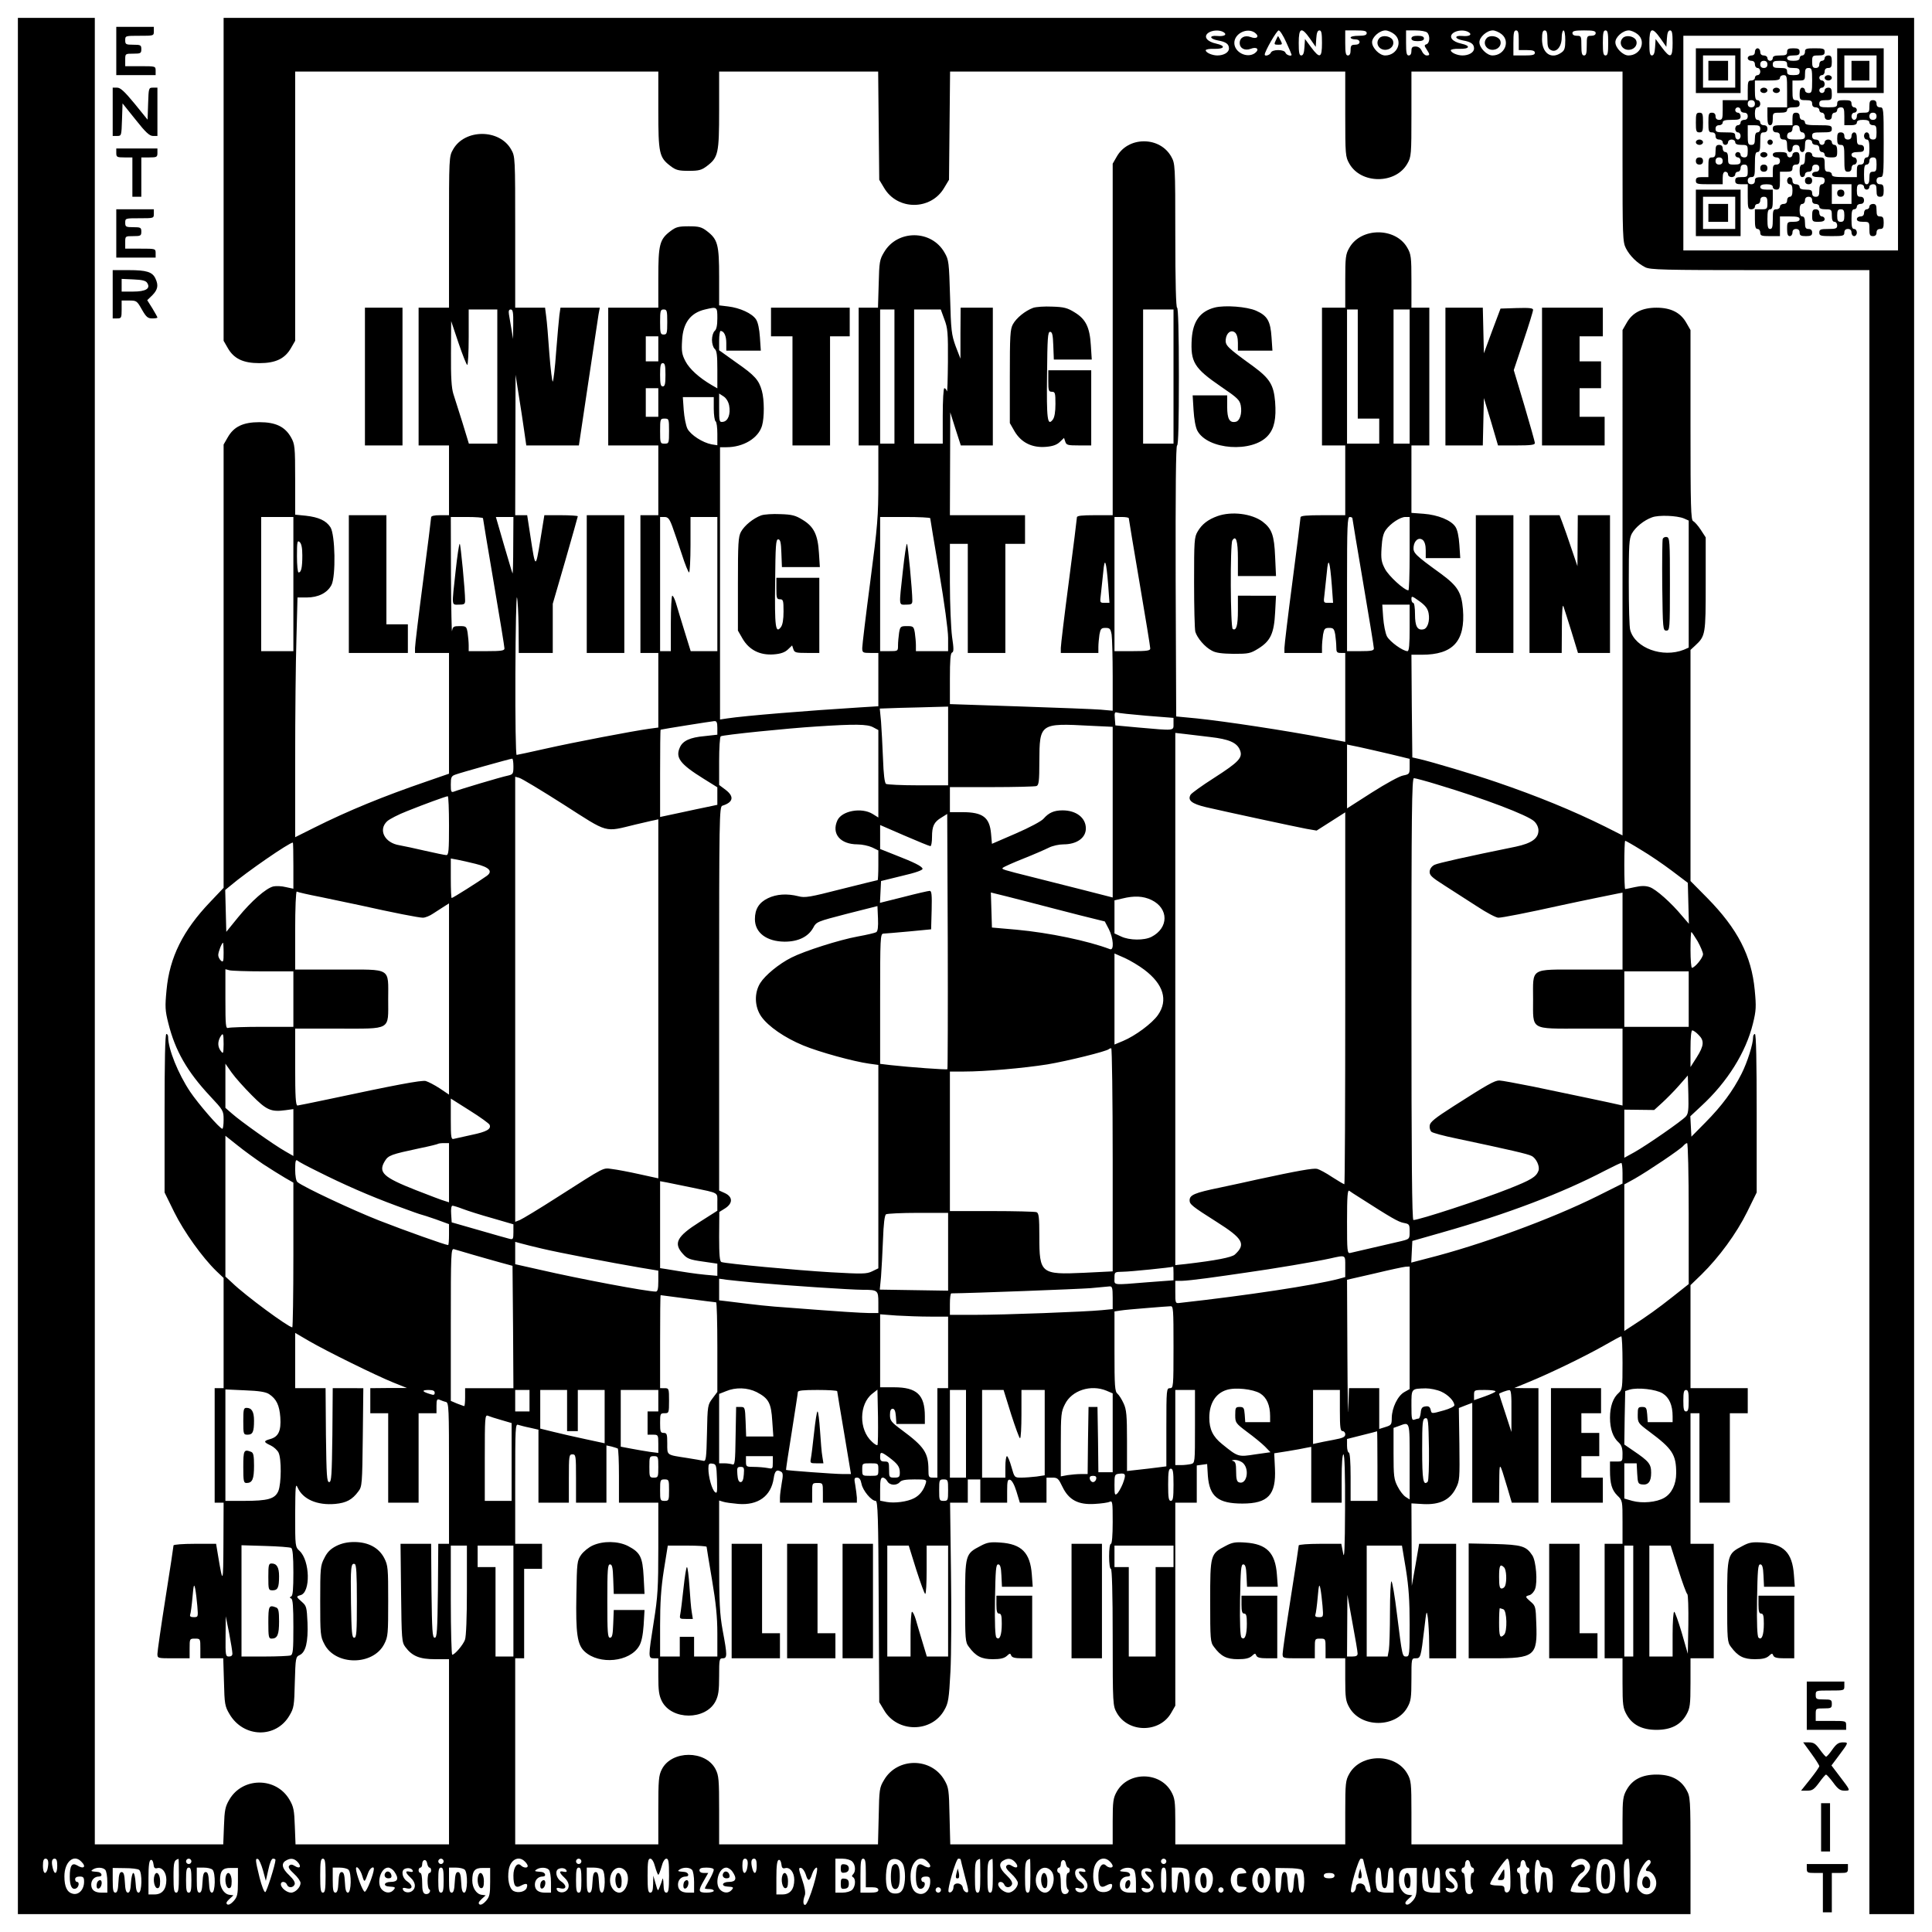 <svg xmlns="http://www.w3.org/2000/svg" version="1.0" width="1440" height="1440" viewBox="0 0 1080 1080"><path d="M10 540v530h935v-32.8c0-32.1-.1-32.8-2.3-36.7-3.2-5.7-8.6-8.5-16.7-8.5s-13.5 2.8-16.7 8.5c-2 3.6-2.3 5.4-2.3 17.2v13.3H789v-17.8c0-16.5-.2-18-2.3-21.7-6.5-11.5-25.9-11.5-32.4 0-2.1 3.7-2.3 5.2-2.3 21.7v17.8h-95v-12.8c0-11.3-.3-13.1-2.3-16.7-6.4-11.3-24-11.3-30.4 0-2 3.6-2.3 5.4-2.3 16.7v12.8h-90.8l-.4-15.7c-.3-14.7-.5-16.1-2.8-20.1-7.3-12.9-26.4-12.9-33.8-.2-2.6 4.3-2.7 5.3-3 20.3l-.4 15.7H402v-19c0-17.1-.2-19.5-2-23-5.5-10.7-24.5-10.7-30 0-1.8 3.5-2 5.9-2 23v19h-80V927h5v-50h10v-14h-15v-33.6c0-31.6.1-33.6 1.7-32.9 1 .3 3.9 1.1 6.5 1.6l4.8 1.1V840h17v-13.5c0-12.8.1-13.5 2-13.5s2 .7 2 13.5V840h17v-32l2.8.6c1.5.4 3 .9 3.5 1.1.4.2.7 7.1.7 15.4V840h22v25.2c0 22-.3 27.4-2.5 41.1-3.2 20.2-3.2 20.7 0 20.7h2.5v10c0 8.1.4 10.8 2 14 5.5 10.7 24.5 10.7 30 0 1.6-3.2 2-5.9 2-14 0-9.3.1-10 2-10 2.6 0 2.6-1.6 0-15.5-1.7-9.4-2-15.2-2-41.8v-30.9l2.3.7c1.2.4 5 .9 8.4 1.2 11 .9 18.3-4.3 19.8-14.3.6-4.3 1.7-5.2 4.3-3.6.9.6 1 2.1.2 6.2-.5 2.9-1 6.6-1 8.1v2.9h18v-5.5c0-5.4 0-5.5 3-5.5s3 .1 3 5.5v5.5h19v-2.8c-.1-1.5-.5-4.6-.9-7-.7-3.7-.6-4.2 1-4.2 1.3 0 2 1 2.5 3.5.7 3.7 5.5 9.5 7.9 9.5 1.2 0 1.5 9 1.7 56.2l.3 56.3 2.7 4.5c7.4 12.7 26.6 12.7 33.7-.1 2.2-3.8 2.6-6.1 3.4-21.4.5-9.3.6-34.4.3-55.8l-.5-38.7h9.9v-13h7v13h15v-6.6c0-5.5.3-6.5 1.6-6.2 1 .2 2.4 2.6 3.6 6.5l1.9 6.3H585v-14h3.3c2.9 0 3.4.5 5.7 5.3 3.5 7.2 8.8 10 18 9.4 3.6-.2 7.3-.7 8.3-1.2 1.6-.7 1.7.2 1.7 11.4 0 7.4-.4 12.1-1 12.1s-1 3-1 7 .4 7 1 7 1 13.4 1 38.2c0 37.9.1 38.3 2.3 42.3 6.4 11.3 24 11.3 30.4 0l2.3-4V840h12v-20.8l2.9-.4 2.9-.4.4 6.6c.9 11.6 5.7 15.5 19.3 15.5 14.4 0 18.9-4.9 18.2-19.6l-.4-8.5 7.6-1.2c4.2-.7 8.8-1.5 10.4-1.9l2.7-.5V840h17v-13.5c0-8.3.4-13.5 1-13.5s1 10.7.9 30.2c-.1 22.6-.4 29-1.1 25l-1-5.2h-11.9c-6.5 0-11.9.4-11.9.9s-2 13.8-4.5 29.5c-2.5 15.8-4.5 29.8-4.5 31.1 0 2.5.1 2.5 9 2.5h9v-5.5c0-5.4 0-5.5 3-5.5s3 .1 3 5.5v5.5h11v11.7c0 10.4.3 12.3 2.3 15.8 6.5 11.5 25.9 11.5 32.4 0 2-3.5 2.3-5.4 2.3-15.8 0-11.6 0-11.7 2.4-11.7 2.7 0 2.9-.4 4.8-16.6 1.2-10.4 1.3-10.7 2-5.9.3 2.7.7 8.9.7 13.7l.1 8.8h15v-64H793.3l-2 11.7-2.1 11.8-.1-23-.1-23.1 6.8.4c9 .4 14.7-2.3 18-8.8 2.2-4.3 2.2-5.4 2-24.7l-.3-20.2 3.8-1.5 3.7-1.4V840h15l.1-11.3c.1-12.1 0-12.1 4.4 2.5l2.6 8.8H860v-64h-6.7l-6.8-.1 8-3.3c12.2-5 30.9-14.1 41.6-20.1 5.2-3 9.8-5.5 10.2-5.5.4 0 .7 6.7.7 14.8 0 13.9-.1 15-2.1 16.8-3.2 2.8-4.9 7.6-4.9 13.9 0 6.3 1.7 11.1 4.9 13.9 1.5 1.4 2.1 3.1 2.1 6.3 0 4.3 0 4.3-3.5 4.3H900v4.9c0 7.5 1 11 4.1 14.1 2.9 2.8 2.9 3 2.9 14.9V863h-10v64h10v13.7c0 12.5.3 14.2 2.3 17.8 3.2 5.7 8.6 8.5 16.7 8.5s13.5-2.8 16.7-8.5c2-3.6 2.3-5.3 2.3-17.8V927h13v-64h-13v-73h5v50h17v-50h10v-14h-32v-57.6l6.1-5.9c9.9-9.7 19.6-23 25.5-34.9l5.4-11v-44.3c0-28.9-.3-44.3-1-44.3-.5 0-1 .8-1 1.8 0 3.8-3.2 14-6.5 20.5-4.8 9.5-10.9 17.8-20.2 27.2l-7.8 7.9-.3-5.7-.3-5.7 6.1-5.7c14.6-13.4 25-30.1 28.9-46.1 1.8-7.3 1.9-9.4 1-18.8-1.8-19.1-9.6-34.2-26.5-51.4l-9.4-9.5V363.3l2.6-2.4c5.8-5.4 5.9-6.2 5.9-34.5v-26l-2.8-4.3c-1.5-2.3-3.4-4.4-4.2-4.8-1.3-.4-1.5-8.1-1.5-53.7v-53.1l-2.3-4c-3.2-5.7-8.6-8.5-16.7-8.5s-13.5 2.8-16.7 8.5l-2.3 4V467l-9.7-4.9c-17.9-8.9-38.2-17.2-60.8-24.9-12.5-4.3-36.1-11.3-43-12.9l-4-.9-.3-28.7-.2-28.7h5.8c17.5 0 24.4-7.6 23-25.4-.8-9.5-3-13-12.2-19.8-14.8-10.7-15.7-11.7-15.4-15.1.4-3.7 3-5.6 5.2-3.8 1 .9 1.6 2.9 1.6 5.7v4.4H816.3l-.5-7.4c-.3-4.7-1.1-8.5-2.2-10.1-2.4-3.7-9.8-6.7-17.8-7.3l-6.8-.5V249h10v-77h-10v-14.8c0-13.4-.2-15.1-2.3-18.7-6.5-11.5-25.9-11.5-32.4 0-2.1 3.6-2.3 5.3-2.3 18.7V172h-13v77h13v39h-12.5c-9.3 0-12.5.3-12.5 1.2 0 .7-2 16.8-4.5 35.8-2.5 19-4.5 35.7-4.5 37.2v2.8h21v-3.3c0-1.7.3-4.9.6-7 .6-3.2 1-3.7 3.4-3.7s2.8.5 3.4 3.7c.3 2.1.6 5.3.6 7 0 2.8.3 3.3 2.5 3.3h2.5v49.7l-11.7-2.2c-21.4-4.1-55.7-9.3-71.3-10.9l-11.5-1.1-.3-75.8c-.1-50.3.1-75.7.8-75.7.7 0 1-13.3 1-38.5 0-25-.4-38.5-1-38.5s-1-14.1-1-40.3c0-39.9-.1-40.2-2.3-44.2-3-5.3-8.7-8.5-15.2-8.5s-12.2 3.2-15.2 8.5l-2.3 4V288h-10c-7.3 0-10 .3-10 1.2 0 .7-2 16.8-4.5 35.8-2.5 19-4.5 35.7-4.5 37.2v2.8h21v-3.3c0-1.7.3-4.9.6-7 .6-3.2 1-3.7 3.4-3.7s2.8.5 3.4 3.7c.3 2.1.6 12.5.6 23.2v19.4l-6.7-.6c-3.8-.3-24.2-1.1-45.5-1.8l-38.8-1.3v-14.2c0-10.3.3-14.3 1.2-14.6 1-.4 1-2.2 0-8.9-.6-4.7-1.2-18.3-1.2-30.2V304h10v61h21v-61h11v-16h-42l.1-28.8.1-28.7 2.9 9.2 3 9.3H555v-77h-18l-.1 14.2v14.3l-2.7-7c-2.3-6.4-2.6-8.7-3.1-27.5-.6-19.5-.7-20.7-3.1-24.8-7.3-12.9-26.4-12.9-33.8-.2-2.5 4.1-2.7 5.5-3 17.7l-.4 13.3H480v77h11v20.7c0 18.8-.4 24.1-4.5 55.3-2.5 19-4.5 35.7-4.5 37.2 0 2.6.3 2.8 4.5 2.8h4.5v29.8l-9.7.6c-30.5 1.9-64.9 4.7-74.8 6.2l-4 .6V250h3.6c9.5 0 17.9-5.1 19.9-12.1 1.3-4.5 1.3-14.4-.1-19.4-1.7-6.1-3.9-8.6-14.4-15.9l-9.5-6.8v-5.4c0-3 .4-5.4.8-5.4 1.9 0 3.2 2.7 3.2 6.7v4.3H425.3l-.5-7.4c-.3-4.7-1.1-8.5-2.2-10.1-2.2-3.3-8.9-6.4-15.6-7.2l-5-.6v-15.9c0-18.1-.8-21-6.8-25.6-3-2.3-4.5-2.7-10.2-2.7-5.7 0-7.2.4-10.2 2.7-6.1 4.6-6.8 7.5-6.8 26.2V172h-28v77h28v39h-10v77h10v41.7l-5.2.7c-9.3 1.3-41.8 7.5-57.8 11.1-8.5 1.9-15.8 3.5-16.2 3.5-.5 0-.8-20.4-.7-45.3.1-24.8.5-44.1.9-42.7.4 1.4.8 8.9.9 16.7l.1 14.3h19v-27.5l7-24.1c3.8-13.3 7-24.5 7-24.8 0-.3-4.2-.6-9.4-.6h-9.3l-2.3 14.2c-2.6 15.9-2.7 15.9-5.5-2.5l-1.8-11.7H288l.1-39.3.1-39.2L290 221c1 6.3 2.4 15.2 3 19.7l1.2 8.3h29.4l5.2-34.8c2.9-19.1 5.5-36.4 5.8-38.5l.7-3.7h-22l-.6 4.2c-.3 2.4-1.1 11.5-1.8 20.3-.6 8.8-1.5 16.3-1.9 16.8-.3.4-1.2-6.6-1.9-15.5-.6-9-1.4-18.4-1.8-21.1l-.6-4.7H288v-42.3c0-41.9 0-42.2-2.3-46.2-6.5-11.5-25.9-11.5-32.4 0-2.3 4-2.3 4.3-2.3 46.2V172h-17v77h17v39h-5c-3.3 0-5 .4-5 1.2 0 .7-2 16.8-4.5 35.8-2.5 19-4.5 35.7-4.5 37.2v2.8h19v67.5l-12.7 4.4c-23.9 8.2-43.5 16.2-62.5 25.7L165 468v-43.7c0-24.1.3-54.3.7-67.1l.6-23.2h5.1c6.6 0 11.6-2.6 13.9-7 2.5-4.9 2.1-28.2-.6-32.3-2.4-3.7-6.6-5.6-13.7-6.4l-6-.6v-19.6c0-18.5-.2-19.8-2.3-23.6-3.4-6-8.6-8.5-17.7-8.5s-14.3 2.5-17.7 8.5l-2.3 4v247.8l-7.5 7.9c-15.2 15.9-22.7 30.9-24.4 49.2-.9 9.4-.8 11.5 1 18.6 3.8 15.3 10.5 27 23.3 40.7 7.4 7.9 7.6 8.2 7.6 13.2 0 2.8-.3 5.1-.7 5.1-1.4 0-13.5-14-18-20.7-6.7-10-12.3-23.9-12.3-30.5 0-1-.4-1.8-1-1.8-.7 0-1 15.4-1 44.3v44.3l5.4 11c5.5 11.1 15.7 25.3 23.5 32.9l4.1 3.9V776h-5v64h5l-.1 22.7c-.1 22.7-.3 23.1-2.9 7.5l-1.2-7.2h-11.9c-6.5 0-11.9.4-11.9.9s-2 13.8-4.5 29.5C90 909.2 88 923.2 88 924.5c0 2.5.1 2.5 9 2.5h9v-5.5c0-5.4 0-5.5 3-5.5s3 .1 3 5.5v5.5h12.8l.4 13.2c.3 12.4.5 13.6 3.1 18 7.8 13.3 26 13.7 33.5.8 2.5-4.2 2.7-5.5 3-18.6.4-13.7.5-14.2 2.7-15.2 3.4-1.6 4.8-7.2 4.4-18.1-.4-8.7-.6-9.4-3.1-11.6-3.3-2.9-3.4-3.1-.8-3.8 5.7-1.5 5.3-19.2-.5-24.7-2.5-2.3-2.5-2.4-2.5-20.4.1-16 .2-17.7 1.4-15 2.9 6.5 10.9 10 21 9.1 6.2-.6 9.5-2.3 13-7.1 2-2.6 2.1-4.3 2.4-30.2l.3-27.4H186l-.2 26.2c-.3 22.6-.5 26.3-1.8 26.3s-1.5-3.7-1.8-26.3L182 776h-17v-30.9l7.7 4.5c9.8 5.7 37.4 19.3 47.3 23.3l7.5 3h-10.2l-10.3.1v14h10v50h17v-50h10v-4.1c0-3.5.3-4 1.8-3.4.9.4 2.5 1 3.5 1.2 1.6.5 1.7 3.3 1.7 39.9V863h-6l-.2 26.2c-.3 22.6-.5 26.3-1.8 26.3s-1.5-3.7-1.8-26.3L241 863h-17.1l.3 27.4c.3 26.1.4 27.6 2.4 30.3 3.8 5.1 8 6.8 16.6 6.8h7.8V1031h-85.8l-.4-10.3c-.3-8.8-.7-10.8-3-14.7-7.4-12.7-26.2-12.7-33.6 0-2.3 3.9-2.7 5.9-3 14.7l-.4 10.3H53V10H10v530zm391-362.1c0 4-.5 6.3-1.5 7.1-.8.7-1.5 2.9-1.5 5s.7 4.3 1.5 5c1.2 1 1.5 3.6 1.5 11.7v10.4l-3.1-1.8c-7.2-4.2-12.5-9.1-14.7-13.3-2-3.8-2.3-5.6-1.9-11.8.5-9.7 4.7-15.3 12.8-17.2 6.8-1.6 6.9-1.6 6.9 4.9zm-123 32.6V248h-15.9l-3.6-11.8c-2-6.4-4.3-13.7-5.1-16.1-1-3.3-1.4-9.3-1.3-22.5l.1-18.1 4.1 12.2c2.3 6.8 4.5 12.3 4.9 12.3.4 0 .8-7 .8-15.5V173h16v37.5zm8.9-29.3l-.1 8.3-.9-5.5c-.5-3-1.1-6.7-1.4-8.3-.3-1.9 0-2.7 1-2.7 1.2 0 1.5 1.6 1.4 8.2zM373 180c0 6.3-.2 7-2 7s-2-.7-2-7 .2-7 2-7 2 .7 2 7zm127 30.5V248h-8v-75h8v37.5zm27.9-32c1.9 4.9 2.1 7.6 2 23.8-.1 10-.3 17.4-.6 16.4-.2-.9-.9-1.7-1.4-1.7-.5 0-.9 6.7-.9 15.5V248h-16v-75h14.9l2 5.5zm128.1 32V248h-17v-75h17v37.5zm103-7V234h12v14h-18v-75h6v30.5zm29 7V248h-9v-75h9v37.5zM368 195v7h-7v-14h7v7zm4 14.5c0 5.1-.3 6.5-1.5 6.5s-1.5-1.4-1.5-6.5.3-6.5 1.5-6.5 1.5 1.4 1.5 6.5zm-4 15.5v8h-7v-16h7v8zm39.6 1.7c.9 4.8-.6 8.7-3.4 9.1-2.1.3-2.2 0-2.2-7.8v-8l2.5 1.6c1.5 1 2.7 3 3.1 5.1zm-8.6 1.7c0 3.6.5 6.8 1 7.1.6.3 1 3.5 1 7v6.4l-3.2-.5c-5.1-1-11.6-5.2-13.5-8.7-.9-1.8-1.8-6.5-2.1-10.5l-.5-7.2H399v6.4zM374 241c0 6.8-.1 7-2.5 7s-2.5-.2-2.5-7 .1-7 2.5-7 2.5.2 2.5 7zm567.3 48.8l2.7 1.2v71l-2.7 1.2c-11.9 4.7-27.2-.9-30-11-.5-1.5-.8-13.5-.8-26.7 0-21 .2-24.4 1.7-27.2 2-3.6 6.8-7.5 11.3-9.1 3.6-1.4 13.9-1 17.8.6zM164 326.5V364h-18v-75h18v37.5zm106-36.8c0 .4 2.7 16.6 6 36 3.3 19.3 6 35.9 6 36.8 0 1.2-1.6 1.5-10 1.5h-10v-3.3c0-1.7-.3-4.9-.6-7-.6-3.5-.8-3.7-4.5-3.7-3.3 0-3.8.3-4.2 2.7-.2 1.6-.5-12.2-.6-30.5L252 289h9c5 0 9 .3 9 .7zm16.9 15.5c0 9-.2 15.8-.4 15.3-.3-.6-2.4-7.9-4.9-16.3l-4.4-15.2h9.8l-.1 16.2zm88.9-11c1.1 2.9 3.4 9.9 5.3 15.5 1.8 5.7 3.7 10.3 4.1 10.3.4 0 .8-7 .8-15.5V289h15v75h-14.9l-3.5-11.3c-1.9-6.1-4-13.1-4.7-15.5-.7-2.3-1.6-4.2-2.1-4.2-.4 0-.8 7-.8 15.5V364h-6v-75h2.4c2 0 2.8.9 4.4 5.2zm144.2-4.5c0 .5 2.3 14 5 30.1 2.9 17.1 5 32.5 5 36.8v7.4h-18v-3.3c0-1.7-.3-4.9-.6-7-.6-3.5-.9-3.7-4.4-3.7-3.5 0-3.8.2-4.4 3.7-.3 2.1-.6 5.3-.6 7 0 3.3 0 3.3-5 3.3h-5v-75h14c7.7 0 14 .3 14 .7zm111 0c0 .4 2.7 16.6 6 36 3.3 19.3 6 35.9 6 36.8 0 1.2-1.6 1.5-10 1.5h-10v-75h4c2.2 0 4 .3 4 .7zm125 0c0 .4 2.7 16.6 6 36 3.3 19.3 6 35.9 6 36.8 0 1.2-1.4 1.5-7.5 1.5H753v-37.5c0-32.7.2-37.5 1.5-37.5.8 0 1.5.3 1.5.7zm32 19.8c0 11.3-.3 20.5-.7 20.5-2.3 0-11.1-8.1-13.1-12-2-3.8-2.3-5.6-1.9-11.8.3-5.3 1-8.1 2.4-10 2.7-3.7 8.1-7.2 10.9-7.2h2.4v20.5zm-619 1c0 6.7-.6 9.5-2.1 9.5-.5 0-.9-4.1-.9-9.1 0-8 .2-9 1.5-7.9 1 .9 1.5 3.2 1.5 7.5zm450.5 16.8l.7 9.7h-2.7c-2.7 0-2.7-.1-2.1-4.8.3-2.6.9-8.1 1.3-12.2.8-9.2 1.7-6.8 2.8 7.3zm125 0l.7 9.7h-2.7c-2.7 0-2.7-.1-2.1-4.8.3-2.6.9-8.1 1.3-12.2.8-9.2 1.7-6.8 2.8 7.3zm54.1 15.5c.8 4.3-.6 8.6-2.9 9-3.4.7-4.7-1.7-4.7-8.4 0-3.6-.4-6.4-1-6.4-.5 0-1-.9-1-2.1 0-1.9.3-1.8 4.5 1.2 3.3 2.4 4.6 4.1 5.1 6.7zM788 351c0 9.2-.3 13-1.2 13-2.6 0-9.9-5.3-11.5-8.3-.9-1.8-1.8-6.5-2.1-10.5l-.5-7.2H788v13zm-258 66v22h-16.7c-9.3 0-17.3-.4-18-.8-.8-.5-1.4-5.4-1.7-14.2-.3-7.4-.8-16.7-1.1-20.7l-.7-7.2 11.4-.4c6.2-.1 14.8-.4 19.1-.5l7.7-.2v22zm110.8-16.9l15.2 1.2v3.3c0 4 .9 3.9-19.5 2.1l-13-1.2-.3-3.9c-.3-3 0-3.7 1.1-3.3.7.3 8.2 1.1 16.5 1.8zM401 406.9v3.8l-7.2.8c-8 .7-12.1 2.6-13.7 6.2-2.7 5.8 0 9.4 13.2 17.6l7.7 4.8v9.8l-5.2 1.1c-2.9.6-10.1 2.1-16 3.4l-10.8 2.3v-24.3c0-13.4.1-24.4.3-24.5.9-.3 28.6-4.7 30-4.8 1.3-.1 1.7.7 1.7 3.8zm87-.4l3 1.6V457l-3.2-2c-6.2-3.8-17.2-1.8-19.7 3.6-3.4 7.5 1.6 13.4 11.3 13.4 2.5 0 6.1.8 8.1 1.7l3.5 1.7v8.3c0 4.6-.2 8.3-.4 8.3-.3 0-9.4 2.3-20.3 5-17.6 4.5-20.3 5-24 4-6.4-1.6-12.2-1.2-17 1.1-5 2.4-7.3 6.1-7.3 11.7 0 7.6 6.5 12.5 16.6 12.6 7.6 0 13.1-2.7 15.9-7.6 1.9-3.6 2.1-3.6 19-8l17-4.3.3 6.9c.2 4.7-.1 7.2-1 7.7-.6.4-5.3 1.5-10.3 2.4-10.4 1.9-29.8 8.1-37.1 11.8-7 3.5-14.7 9.9-17.4 14.2-3.5 5.6-3.2 13.4.6 18.8 3.9 5.5 13 11.8 23.4 16.1 8.9 3.7 28.2 9 36.9 10.2l5.1.7V709l-3.5 1.7c-3.1 1.5-5.4 1.5-23.2.5-18.9-1.1-58.4-4.8-61-5.7-1-.3-1.3-4.1-1.3-14.2l.1-13.8 3.2-2c4.4-2.8 4.4-6.4 0-8.5l-3.3-1.5V558.2c0-101.3.1-107.3 1.8-107.8 6.1-1.9 6.8-5.1 1.8-8.9l-3.6-2.7v-13.4c0-7.3.4-13.5.9-13.8 1.2-.8 37.5-4.5 53.7-5.5 21.4-1.4 28.2-1.3 31.4.4zm121.3-.8l12.7.6v95.4l-17.2-4.4c-9.5-2.4-21.8-5.5-27.3-6.9-17.2-4.3-17.8-4.5-16.9-5.3.5-.5 5.6-2.8 11.4-5.1 5.8-2.3 12.2-5.1 14.2-6.1 2.1-1.1 5.8-1.9 8.3-1.9 7.4 0 12.5-3.6 12.5-8.9 0-5.9-5.3-10.1-13-10.1-4.8 0-7.7 1.3-10.6 4.6-1.1 1.4-7.9 5-15.5 8.3l-13.4 5.8-.5-5.7c-.8-9.1-4.6-12-16-12h-7v-14h23.4c12.9 0 24.1-.3 25-.6 1.3-.5 1.6-2.7 1.6-13.8.1-21.2.3-21.4 28.3-19.9zm67.2 6.3c10.5 1.2 14.9 3.1 16.6 7.2 1.8 4.3-.5 6.7-14.5 15.7-6.6 4.2-12.4 8.4-13 9.3-1.9 3.1.5 5.1 8.5 7 11.6 2.7 49.8 10.9 56.1 12.1l5.8 1 8-5.1 8-5.1V558c0 57.2-.2 104-.5 104s-3.4-1.8-6.8-4c-3.4-2.3-7.2-4.3-8.4-4.6-2-.5-10.7 1-33.8 6-3.8.9-13.2 2.9-20.7 4.5-14.1 2.9-16.8 4.1-16.8 7.1 0 2.2 1.3 3.3 15.2 12.1 14.7 9.3 16.4 12.4 10.1 18.2-1.8 1.6-10.5 3.3-27.5 5.3l-5.8.6V409.7l5.3.6c2.8.3 9.3 1.1 14.2 1.7zm100.8 9.6l10.7 2.6v4.3c0 4.1-.1 4.3-3.6 5-2 .3-9.8 4.6-17.5 9.5l-13.9 8.9v-35.7l6.8 1.4c3.7.8 11.5 2.6 17.5 4zM287 428.4c0 4.2-.2 4.5-3.2 5.2-3.6.7-27.3 7.8-30 8.9-1.6.6-1.8.1-1.8-3.9 0-4.1.3-4.8 2.6-5.6 2.6-1 30.4-8.8 31.7-8.9.4-.1.7 1.9.7 4.3zm28 21.3c25.6 16.4 22.5 15.5 40.3 11.2 4.5-1 9.2-2.2 10.5-2.4l2.2-.5v200.7l-10.5-2.3c-5.8-1.3-12.7-2.6-15.3-2.9-5.4-.7-3.3-1.7-30.6 15.7-10.1 6.5-19.6 12.2-21 12.8l-2.6 1V434.2l2.2.6c1.3.3 12.4 7 24.8 14.9zm488.6-11.1c26 7.8 50.4 17.1 54 20.5 1.5 1.4 2.4 3.4 2.4 5.1 0 4.5-3.8 7.2-12.7 9.1-28 5.7-43.1 9.1-45.3 10.1-1.5.7-2.6 2.1-2.8 3.6-.2 2.2.9 3.3 8.3 8 4.7 3 12.9 8.3 18.2 11.7 5.3 3.5 10.6 6.3 11.9 6.3 2.2 0 16-2.7 35.4-7 5.2-1.1 14-3 19.5-4.1 5.5-1.1 11-2.2 12.3-2.5l2.2-.4v43h-23.4c-28.7 0-26.6-1.3-26.6 16.7 0 17.4-1.9 16.3 27 16.3h23v43l-2.2-.5c-2.8-.7-25.7-5.5-47.8-10.1-9.1-1.8-17.6-3.4-18.9-3.4-2.6 0-6.7 2.3-25.6 14.4-10.3 6.6-13.1 8.8-13.3 10.8-.2 1.3.3 2.9 1 3.5.7.6 6.9 2.3 13.8 3.7 30.2 6.4 40.2 8.7 42.2 9.8 2.6 1.3 4.7 5.9 3.8 8.3-1.3 3.4-4.1 5.1-16.5 10-15.6 6.2-50.2 17.5-53.4 17.5-.8 0-1.1-34-1.1-123.5 0-104 .2-123.5 1.4-123.5.7 0 6.7 1.6 13.2 3.6zM251 461.5c0 14-.2 16.5-1.5 16.5-.8 0-6.1-1.1-11.8-2.4-5.6-1.3-12.1-2.7-14.4-3.1-8.3-1.3-12-8.6-6.9-13.4 1.3-1.2 6.3-3.8 11.2-5.7 9.7-3.9 21.5-8.2 22.7-8.3.4-.1.7 7.3.7 16.4zm278.6 136.2c-.3.4-21.1-1.1-31.8-2.3l-5.8-.7v-36.3c0-34 .1-36.4 1.8-36.5.9 0 7.3-.6 14.2-1.2l12.5-1.2.3-10.8c.2-8.5 0-10.7-1.1-10.7-.7 0-7.3 1.5-14.6 3.4l-13.2 3.3.3-6.1.3-6.1 11.8-2.9c7.4-1.7 11.7-3.2 11.4-4-.4-1.4-4.6-3.5-15.4-7.7l-8.3-3.3v-13.4l13.6 5.9c7.4 3.2 14 5.9 14.5 5.9s.9-2.3.9-5.1c0-6.1 1.1-8.4 5.3-10.9l3.2-2 .3 71.2c.1 39.1 0 71.3-.2 71.5zM917.2 475c4.6 2.7 12.4 8 17.3 11.7l9 6.8.3 11.5.3 11.4-3.8-4.4c-6.1-7.4-14.6-14.9-18.1-16.1-2.3-.8-4.7-.8-8.3 0-2.7.6-5.2 1.1-5.4 1.1-.3 0-.5-6.1-.5-13.5s.2-13.5.5-13.5 4.2 2.2 8.7 5zM164 483.9v12.9l-4.2-.9c-2.3-.6-5.4-.7-6.9-.4-4.1.9-12.4 8.2-19.9 17.4l-6.5 8-.3-11.7-.3-11.7 2.8-2.3c9.3-7.9 33-24.2 35-24.2.2 0 .3 5.8.3 12.9zm101.9-1c7.7 1.9 9.8 4.2 6.1 6.8-4.3 3.1-18.9 12.3-19.5 12.3-.3 0-.5-5-.5-11v-11.1l3.8.7c2 .4 6.6 1.4 10.1 2.3zm-86.8 18.5c6.8 1.4 16.7 3.5 21.9 4.6 18.8 4.2 33.1 7 35.4 7 1.3 0 3.8-1 5.7-2.3 1.9-1.2 4.6-3 6.2-4l2.7-1.7v106.9l-5.2-3.5c-2.9-1.9-6.4-3.7-7.8-4.1-2.3-.6-17.5 2.3-54.5 10.2-8.8 1.9-16.6 3.4-17.2 3.5-1 0-1.3-4.9-1.3-21.5V575h24c30 0 28 1.2 28-16.3 0-18.1 2.2-16.7-27.6-16.7H165v-22.1c0-12.1.4-21.8.9-21.5.4.3 6.4 1.7 13.2 3zm395.4 2.7c8.3 2.2 21.3 5.5 29 7.5l14.1 3.5 2.2 4.2c2.6 5 3.1 12.2.7 11.3-12.4-4.7-34-9.2-52.3-10.9l-13.7-1.2-.3-9.8-.3-9.8 2.8.7c1.5.3 9.6 2.4 17.8 4.5zm69.2-1c9.7 4.7 9.7 15.6 0 20.6-4.1 2.1-12.4 2-17-.2l-3.7-1.7v-18.5l4.3-1c6.8-1.7 11.8-1.4 16.4.8zM949 526.2c1.6 2.9 3 6.2 3 7.2 0 2-4.6 7.6-6.2 7.6-.4 0-.8-4.5-.8-10s.2-10 .5-10c.2 0 1.8 2.4 3.5 5.2zm-824 6.4c0 4.9-.2 5.5-1.5 4.4-.8-.7-1.5-2.1-1.5-3.1 0-1.8 2-6.9 2.7-6.9.1 0 .3 2.5.3 5.6zm514.7 9.5c10.7 8.1 13.4 17 7.6 25.3-3.3 4.7-12.6 11.6-19.5 14.5l-4.8 2V533l5.7 2.5c3.1 1.4 8.1 4.4 11 6.6zm-492.4.9H164v31h-17.4c-9.6 0-18.1.3-19 .6-1.4.5-1.6-1.3-1.6-16.1v-16.7l2.3.6c1.2.3 9.7.6 19 .6zM944 558.5V574h-36v-31h36v15.5zm5.5 20c3.3 3.2 3.1 6-1 12.5l-3.5 5.5v-10.3c0-6.4.4-10.2 1-10.2s2.2 1.1 3.5 2.5zM125 583.7c-.1 5.3-.2 5.6-1.5 3.9-1.8-2.3-1.9-5-.5-7.7 1.7-3 2-2.3 2 3.8zm497 64.7v62.3l-16.1.8c-24.1 1.1-24.9.4-24.9-20.3 0-10.9-.3-13.1-1.6-13.6-.9-.3-12.1-.6-25-.6H531v-78h7.8c12 0 33.4-1.9 46.7-4 11.3-1.9 33.1-7.3 34.3-8.5.3-.3.9-.5 1.4-.5.4 0 .8 28.1.8 62.4zm-481.3-36.2c8.3 8.4 10.8 9.5 18.9 8.4l4.4-.6v26.2l-4.7-2.7c-6.5-3.7-24.9-16.8-29.5-20.9l-3.8-3.3V594.6l3.5 5c1.9 2.7 7 8.4 11.2 12.6zm801.7 11.9c-2.2 2.5-21.7 16-28.6 19.9l-5.8 3.2v-26.9l8.4.1 8.3.1 4.4-4c2.4-2.2 6.7-6.5 9.4-9.6l5-5.7.3 10.6c.2 8.5 0 10.8-1.4 12.3zm-668.7 4.7c1 2.4-1.8 3.9-10 5.6l-9.9 2.2c-1.6.5-1.8-.5-1.8-11v-11.5l10.6 6.7c5.9 3.7 10.9 7.3 11.1 8zM147 650.7c4.1 2.7 9.6 6.1 12.3 7.7l4.7 2.7v40.4c0 22.3-.3 40.5-.6 40.5-2.1 0-26.3-17.8-33.6-24.9l-3.8-3.5V634.9l6.8 5.4c3.7 3 10.1 7.6 14.2 10.4zm104 4.9v16.5l-2.2-.7c-1.3-.3-8.6-3.1-16.3-6.1-18.3-7.2-21.2-9.9-17.4-16.2 2-3.3 3.5-3.8 19.4-7.2 5.5-1.1 10.2-2.3 10.4-2.5.2-.2 1.7-.4 3.3-.4h2.8v16.6zm693 22.8v39.4l-8.7 6.9c-8.6 6.8-14.6 11.1-23 16.5L908 744v-81.9l5.8-3.2c7.4-4.2 25.7-16.5 27.2-18.4.7-.8 1.6-1.5 2.1-1.5s.9 17.5.9 39.4zm-766.5-23.6c14.5 7.3 29.1 13.7 44.3 19.3 7.2 2.7 13.5 4.9 13.8 4.9.3 0 3.9 1.2 8 2.6l7.4 2.7v5.8c0 3.3-.2 5.9-.5 5.9-1.4 0-24.2-8.1-38.5-13.7-14.8-5.8-42.5-18.8-45.7-21.5-.8-.6-1.3-3.5-1.3-7 0-4.7.3-5.8 1.3-5 .6.6 5.7 3.3 11.2 6zm729.5 1v5.8l-14.2 7.1c-25.5 12.7-65.3 27.3-95.1 34.8l-8.8 2.3.3-6.1.3-6 16.8-4.8c36.3-10.3 66.6-21.8 91.1-34.6 4.5-2.3 8.4-4.2 8.9-4.2.4-.1.7 2.5.7 5.7zm-520 8.1c15.2 3.2 14 2.5 14 8.1v4.8l-9.9 6.3c-12.8 8.1-14.8 11.9-9.3 17.9 2.3 2.6 3.8 3.2 11 4.2l8.2 1.2v6.8l-6.7-.6c-6-.6-10.6-1.3-22-3.2l-3.3-.5v-48.6l3.8.7c2 .4 8.4 1.7 14.2 2.9zm372.5 5.2c18.4 11.8 22.1 13.9 25.1 14.5 3.2.6 3.4.8 3.4 4.8 0 4.2 0 4.2-4.7 5.4-5 1.2-25.4 5.9-28.5 6.6-1.7.4-1.8-1-1.8-17.6 0-14.3.3-17.9 1.3-17.1.6.5 3 2 5.2 3.4zm-500.8 6.7c2.6 1 10.1 3.4 16.6 5.2l11.7 3.4v4.3c0 4-.2 4.3-2.2 3.8-1.3-.3-9-2.5-17.3-4.9l-15-4.3-.3-4.7c-.2-2.6.1-4.6.7-4.6s3.2.8 5.8 1.8zM530 699.7v21.8l-19.1-.3-19.1-.3.7-7.2c.3-4 .8-13.3 1.1-20.7.3-8.8.9-13.7 1.7-14.2.7-.4 8.7-.8 18-.8H530v21.7zM303 698c9.2 2.2 38.4 7.8 54.8 10.6l10.2 1.7v5.9c0 4.4-.4 5.8-1.4 5.8-5 0-42.7-7.1-64.8-12.2l-13.8-3.1v-12.5l3.3.9c1.7.5 7 1.8 11.7 2.9zm-39 3.3c4.7 1.4 11.7 3.3 15.5 4.4l7 1.9.3 34.2.2 34.2h-27v5c0 2.7-.2 5-.5 5s-2.1-.7-4-1.4l-3.5-1.5v-42.7c0-40.1.1-42.6 1.8-42.1.9.3 5.5 1.6 10.2 3zm488 6.7v5.9l-3.7 1c-13.8 3.6-51.5 9.3-88.5 13.4-2.8.4-2.8.3-2.8-6V716h3.5c1.9 0 8.3-.7 14.2-1.5 5.9-.8 15.8-2.2 21.8-3.1 14.4-2 39.4-6.2 47-7.9 9-2 8.5-2.2 8.5 4.5zm-96 3.8v3.9l-14.7 1.1c-19.8 1.6-18.3 1.8-18.3-2.3 0-3.5 0-3.5 4.8-3.6 3.8 0 27.1-2.4 28-2.8.1 0 .2 1.6.2 3.7zm132 30.4v34.3l-3 1.7c-3.7 2.1-6.9 8.8-7 14.4 0 3.8-.3 4.1-3.5 5.1l-3.5 1.1V776h-16.9l-.4 11.7c-.1 6.5-.4-7.1-.5-30.2l-.2-42.1 15.3-3.5c8.3-2 16.2-3.7 17.5-3.8l2.2-.1v34.2zM422 717c17.5 1.6 53.8 4 60.2 4 8.5 0 8.8.3 8.8 7.1v5.9h-5.2c-5.1-.1-15.2-.7-44.8-3-11.9-.8-16.9-1.4-34.7-3.6l-4.3-.5v-12.1l4.3.6c2.3.3 9.4 1 15.7 1.6zm200 8.4v6.4l-6.2.6c-9.2.9-54 2.6-70.5 2.6H531v-6c0-3.3.3-6 .8-6 11.3-.1 71.2-2.4 77.7-2.9 5-.5 9.8-.9 10.8-1 1.4-.1 1.7.8 1.7 6.3zm-237.5.6c8.3 1.1 15.3 2 15.8 2 .4 0 .7 11.3.7 25.1v25l-2.7 3.6c-2.7 3.6-2.8 4-3.1 19.5-.3 14.2-.6 15.8-2 15.4-1-.2-5.1-1-9.2-1.6-11.6-1.8-11-1.3-11-8.1 0-5.2-.2-5.9-2-5.9s-2-.7-2-5.5c0-5.2.1-5.5 2.5-5.5s2.5-.2 2.5-7-.1-7-2.5-7H369v-26c0-14.3.1-26 .3-26 .1 0 7 .9 15.2 2zM656 753c0 22.3-.1 23-2 23s-2 .7-2 21.9v21.8l-4.7.6c-2.7.4-7.6.9-11 1.3l-6.3.7v-16.9c0-14.2-.3-17.5-1.9-20.9-1-2.2-2.5-4.6-3.4-5.4-1.5-1.2-1.7-4.1-1.7-23.7v-22.3l3.3-.5c1.7-.3 8.4-.9 14.7-1.4 6.3-.5 12.3-1 13.3-1 1.6-.2 1.7 1.5 1.7 22.8zm-135.8-17h9.8v40h-6v50h-2.5c-2.3 0-2.5-.4-2.5-4.3 0-9.6-2.3-13-15-22.4-5.8-4.3-6.5-5.2-6.5-8.3 0-2.4.5-3.5 1.5-3.5s1.6 1.3 1.8 4.2l.3 4.3H517v-4.3c0-12-4.5-16.2-17.2-16.2H492v-40.8l9.2.7c5 .3 13.5.6 19 .6zM423 778.2c6.7 3.5 8.1 6.1 8.7 16.2l.6 8.6h-15.2l-.3-8.3c-.3-8-.4-8.2-2.8-8.2h-2.5l-.3 16.3c-.2 14.4-.4 16.3-1.8 15.8-.9-.3-2.9-.6-4.5-.6H402v-38.8l3.8-1.5c5.4-2.3 12-2.1 17.2.5zm195.5-.8l3.5 1.5V823h-8l-.2-18.3-.3-18.2h-5l-.3 18.7-.2 18.8h-3.8c-2 0-5.4.3-7.4.6l-3.8.7v-18c0-16.6.2-18.2 2.3-22.3 3.8-7.8 14.5-11.2 23.2-7.6zm85.9 1.5c3.7 2.3 5.6 6.6 5.6 12.8v3.3h-13.9l-.3-4.3c-.3-3.7-.6-4.2-2.8-4.2-2.3 0-2.5.4-2.5 4.5 0 4.3.2 4.6 6.7 9.5 3.7 2.7 8.2 6.4 9.9 8.1l3.1 3.2-8.5 1.2c-9.6 1.5-9.6 1.5-18.6-5.8-5.1-4.1-7.1-8.3-7.1-14.7 0-7.9 3.5-13.6 9.6-15.5 4.8-1.6 14.8-.5 18.8 1.9zm101.2-1c4 1.8 7.4 5.4 7.4 7.7 0 .6-2.6 1.9-5.8 2.8-7.2 2-6.9 2-7.5-.5-.4-1.5-1.2-2-2.9-1.7-1.8.2-2.4 1-2.6 3.5-.2 1.8-.7 3.3-1.2 3.3s-1.5.3-2.4.6c-1.4.5-1.6-.5-1.6-7.9 0-9.6-.2-9.4 8-9.6 2.5 0 6.4.8 8.6 1.8zm123.8 1c3.7 2.3 5.6 6.6 5.6 12.8v3.3h-13.9l-.3-4.3c-.3-3.7-.6-4.2-2.8-4.2-2.3 0-2.5.4-2.5 4.5 0 4.3.2 4.6 6.5 9.3 12.9 9.6 15 12.8 15 23.2 0 6.2-2.5 11.4-6.7 13.8-4.3 2.5-12.3 3.2-17.8 1.7l-4.5-1.3V818h6.9l.3 5.7c.3 5.2.5 5.8 2.6 6.1 3.6.5 5.2-1.5 5.2-6.5 0-4.9-1.2-6.4-9.9-12.3l-5.1-3.5.2-15 .3-14.9 2.5-.8c4.6-1.3 14.6-.2 18.4 2.1zm-779 .4c4.1 2.7 5.8 6.2 6.3 13 .5 7.5-1 10.8-5.5 12.1-4 1.1-4 1.7.1 3.6 1.7.8 3.7 2.6 4.4 4 1.7 3.4 1.6 17.3-.1 21.5-1.9 4.4-5.8 5.5-19.3 5.5H126v-62.3l10.9.5c8 .3 11.6.9 13.5 2.1zm92.6-.7c0 1.1-.6 1.4-2.2.8-4.8-1.4-5.4-2.3-1.5-2.4 2.7 0 3.7.4 3.7 1.6zm53 4.4v6h-8v-12h8v6zm21 5.5V800h6v-23h15v29.8l-10.7-2.3c-6-1.3-14.1-3.1-18-4.1l-7.3-1.8V777h15v11.5zm51-5.5v6h-6v13h3c2.9 0 3 .1 3 5.1v5.1l-4.7-.6c-2.7-.4-7.4-1.2-10.5-1.8l-5.8-1.1V777h21v6zm100-5.3c0 .5 1.8 11 3.9 23.5l3.8 22.8H471c-4.4 0-31.3-2-31.6-2.3-.1-.1 1.3-9.7 3.2-21.2 1.8-11.6 3.4-21.6 3.4-22.3 0-.9 2.9-1.2 11-1.2 6.1 0 11 .3 11 .7zm22.5 30.1c-.3.3-1.7-.5-3.1-1.9-7.4-6.7-7.2-21 .2-26.8l2.9-2.3.3 15.2c.1 8.4 0 15.5-.3 15.8zm49.5-6.3V826h-9v-49h9v24.5zm25.2-11c2.4 7.4 4.6 13.5 5 13.5.5 0 .8-6.1.8-13.5V777h13v47.7l-4.6.7c-2.6.3-6.4.6-8.5.6-3.8 0-3.8 0-5.5-6-.9-3.3-2.1-6-2.5-6-.5 0-.9 2.7-.9 6v6h-13v-49h12l4.2 13.5zm102.8 6.9c0 20.3 0 20.4-2.2 21-1.3.3-3.8.6-5.5.6H657v-42h11v20.4zm81-8.9c0 9.6.3 11.5 1.5 11.5.8 0 1.5.8 1.5 1.8 0 1.5-1.3 2.1-6.7 3.1-3.8.7-7.8 1.5-9 1.8l-2.3.5V777h15v11.5zm87-10.7c0 .4-2.7 1.6-6 2.8l-6 2.1v-2.8c0-2.9.1-2.9 6-2.9 3.3 0 6 .3 6 .8zm8.9 10.9v11.8l-3.4-10.5c-1.9-5.8-3.5-10.6-3.5-10.8 0-.4 4.4-2.1 5.8-2.1.9-.1 1.2 2.9 1.1 11.6zM944 783c0 4.7-.3 6-1.5 6s-1.5-1.3-1.5-6 .3-6 1.5-6 1.5 1.3 1.5 6zm-663.8 10.8l5.8 1.7V839h-15v-24.1c0-22.3.1-24.1 1.7-23.5.9.4 4.3 1.5 7.5 2.4zm517.9 34.5c-2.5 2.5-3.1-.9-3.1-17.8 0-15.7.2-17.4 1.8-17.7 1.6-.3 1.7 1.1 2 17.1.1 9.9-.2 17.9-.7 18.4zM788 817.1v21.1l-2.2-1.4c-1.3-.8-3.3-3.4-4.5-5.8-2.1-4-2.3-5.9-2.3-18.6v-14.2l2.8-1c6.5-2.4 6.2-3.4 6.2 19.9zm-18 2.4V839h-15v-13.5c0-8.3-.4-13.5-1-13.5-.5 0-1-1.7-1-3.8v-3.8l8.3-2.1c4.5-1.1 8.3-2.1 8.5-2.2.1-.1.2 8.7.2 19.4zm-273.1-4.9c4.9 3.7 6.1 5.3 6.1 8.6 0 2.4-.4 2.8-3 2.8-2.9 0-3-.2-3-4.5 0-4.1-.2-4.5-2.5-4.5-2 0-2.5-.5-2.5-2.5 0-3.1.5-3.1 4.9.1zM368 820c0 5.7-.1 6-2.5 6s-2.5-.3-2.5-6 .1-6 2.5-6 2.5.3 2.5 6zm64-2.4c0 3.6-.1 3.6-3.1 3-1.7-.3-5.1-.6-7.5-.6-4.2 0-4.4-.1-4.4-3v-3h15v3.6zm263 .4c3.7 3.7 1.8 12.3-2.5 10.6-1.1-.4-1.5-2-1.5-6 0-4.4-.4-5.5-1.7-5.9-1.1-.3-.7-.5 1-.6 1.5 0 3.6.8 4.7 1.9zm-294.2 8.9c.2 7.2.1 8.2-1.1 7.2-1.7-1.3-3.7-8.5-3.7-13.1 0-2.7.3-3.1 2.3-2.8 2.1.3 2.2.9 2.5 8.7zm90.2-5.4c0 3.5 0 3.5-4.5 3.5s-4.5 0-4.5-3.5 0-3.5 4.5-3.5 4.5 0 4.5 3.5zm-75.2 2.7c-.2 3-.8 4.3-1.8 4.3s-1.6-1.3-1.8-4.3c-.3-3.7-.1-4.2 1.8-4.2 1.9 0 2.1.5 1.8 4.2zM656 830c0 7.3-.3 9-1.5 9s-1.5-1.7-1.5-9 .3-9 1.5-9 1.5 1.7 1.5 9zm-28.4-.5c-1 2.4-2.4 4.9-3.2 5.5-1.2 1.1-1.4.4-1.4-4.8 0-5.9.1-6.1 2.8-6.4 3.5-.4 3.8.4 1.8 5.7zm-14.8-2.8c-.2 1-1 1.8-1.8 1.8s-1.6-.8-1.8-1.8c-.2-1.2.3-1.7 1.8-1.7s2 .5 1.8 1.7zM496 828c1.3 2.4 5.2 2.6 7 .5.9-1.1 3.2-1.5 8.2-1.5 6.7 0 6.9.1 6.3 2.2-1.2 3.9-3.4 6.7-6.5 8.3-3.8 2-10.9 2.9-15.4 2.1l-3.6-.7v-6.4c0-5 .3-6.5 1.5-6.5.8 0 1.9.9 2.5 2zm-122 5c0 5.7-.1 6-2.5 6s-2.5-.3-2.5-6 .1-6 2.5-6 2.5.3 2.5 6zm156 0c0 5.7-.1 6-2.5 6s-2.5-.3-2.5-6 .1-6 2.5-6 2.5.3 2.5 6zm-367.2 32.3c.8.6 1.2 4.5 1.2 13.7 0 9.3-.3 13-1.2 13.4-1 .5-1 .7 0 1.2.9.4 1.2 4.6 1.2 15.9 0 13-.2 15.4-1.6 15.9-.9.3-7.4.6-14.5.6H135v-62.2l13.3.4c7.2.2 13.8.7 14.5 1.1zm98.2 23.6c0 15.2-.4 26.1-1.1 27.8-1.1 2.9-5.7 8.3-7.1 8.3-.4 0-.8-13.7-.8-30.5V864h9v24.9zm26 6.1v31h-10v-50h-10v-12h20v31zm108-30.3c0 .5 1.4 8.7 3 18.3 2.2 13.1 3 20.7 3 30.2V926h-13v-11h-8v11h-11v-17.3c0-12.7.5-20.8 2.1-31l2.2-13.7h10.8c6 0 10.9.3 10.9.7zm117.2 12.8c2.4 7.4 4.6 13.5 5 13.5.5 0 .8-6.1.8-13.5V864h12v62h-11.9l-2.5-8.3c-1.4-4.5-3-10.1-3.7-12.5-.7-2.3-1.6-4.2-2.1-4.2-.4 0-.8 5.6-.8 12.5V926h-13v-62h12l4.2 13.5zM656 870v6h-10v50h-15v-50h-8v-12h33v6zm129.9 7.2c1.6 10.2 2.1 17.5 2.1 31 0 16.7-.1 17.8-1.9 17.8-2.2 0-2.2.2-5.2-23.8-1.2-10-2.6-18.2-3.1-18.2-.4 0-.8 7.8-.8 17.2 0 9.5-.3 19-.6 21l-.7 3.8H764v-62H783.7l2.2 13.2zM913 895v31h-5v-62h5v31zm25.1-17.8c2.3 7.3 4.6 13.6 5.1 13.9.5.3.7 7.9.6 17l-.3 16.4-3.4-11.8c-1.9-6.4-3.8-11.7-4.2-11.7-.5 0-.9 5.6-.9 12.5V926h-13v-62h11.9l4.2 13.2zm-827.8 20.5c.5 6.2.5 6.3-2 6.3-1.7 0-2.3-.4-2-1.4.3-.7.9-5.1 1.3-9.7.6-7.1.9-7.8 1.5-4.9.4 1.9.9 6.3 1.2 9.7zm629 0c.5 6.2.5 6.3-2 6.3-1.7 0-2.3-.4-2-1.4.3-.7.9-5.1 1.3-9.7.6-7.1.9-7.8 1.5-4.9.4 1.9.9 6.3 1.2 9.7zm19.6 26.5c.1 1.3-.7 1.8-2.9 1.8h-3l.1-17.3.1-17.2L756 907c1.6 8.5 2.9 16.3 2.9 17.2zm-629 0c.1 1.2-.6 1.8-1.9 1.8-1.9 0-2-.6-1.9-11.3l.1-11.2 1.9 9.5c1 5.2 1.8 10.3 1.8 11.2zM27 1041.4c0 1.3-.3 3.1-.6 4-1.1 2.9-2.4 1.6-2.4-2.4 0-2.9.4-4 1.5-4 .9 0 1.5.9 1.5 2.4zm5 1.6c0 4.3-1.4 5.4-2.4 1.7s-.7-5.7.9-5.7c1.1 0 1.5 1.1 1.5 4zm13.4-2.4c3.1 3 1.4 4.5-2.4 2.1-2.8-1.6-4 .3-4 6.3 0 5.3 1.2 7.5 3.4 6.7 1.7-.7 2.2-3.7.6-3.7-.5 0-1-.7-1-1.5 0-.9.9-1.5 2.5-1.5 2.1 0 2.5.5 2.5 2.9 0 4.4-3 7.6-6.4 6.7-3.1-.8-4.6-3.9-4.6-9.7 0-8.1 5.2-12.6 9.4-8.3zm42.5 3.7c2.7-.7 5.1 2.4 5.1 6.5 0 5.3-2.3 8.2-6.6 8.2H83v-9.4c0-6.7.4-9.6 1.3-9.9.7-.2 1.3.7 1.5 2.4.2 2 .7 2.6 2.1 2.2zm12.1 4.2c0 7.8-.3 9.5-1.5 9.5s-1.5-1.7-1.5-8.9c0-8.3.3-9.2 2.8-10 .1-.1.2 4.2.2 9.4zm7-8c0 .8-.7 1.5-1.5 1.5s-1.5-.7-1.5-1.5.7-1.5 1.5-1.5 1.5.7 1.5 1.5zm40 5l1.6 5.9 1.4-6.2c.8-3.9 1.8-6.2 2.6-6.2s1.4.3 1.4.7c-.1 2.6-4.9 17.8-5.7 18-.6.2-2-3.4-3.2-8.1-2.4-9.8-2.5-10.9-.9-10.4.6.2 1.9 3.1 2.8 6.3zm19.5-4.5c2.2 2.5 1.1 3.9-1.7 2.1-1.4-.9-2.3-1-3.1-.2-.8.8 0 2.1 2.6 4.5 2 1.8 3.7 4.2 3.7 5.2 0 2.4-2.9 5.4-5.3 5.4s-5.7-2.7-5.7-4.7c0-1.8 2.6-1.7 3.4.2.7 2 3.5 1.9 4.3-.1.4-1.1-.6-2.8-3-5.1-4-3.7-4.7-6.6-1.9-8.2 2.6-1.6 4.7-1.3 6.7.9zm15.5 7.5c0 7.8-.3 9.5-1.5 9.5s-1.5-1.7-1.5-9.5.3-9.5 1.5-9.5 1.5 1.7 1.5 9.5zm58.1-4.5c.5 0 .9.7.9 1.5s-.4 1.5-1 1.5c-1.3 0-1.3 8.7 0 9.2.5.2.6.9.1 1.7-.5.8-1.6 1.1-2.5.8-1.2-.5-1.6-2-1.6-6.2 0-3-.4-5.5-1-5.5-.5 0-1-.7-1-1.5s.5-1.5 1-1.5c.6 0 1-.9 1-1.9 0-2.8 2.4-3.2 2.8-.4.2 1.2.8 2.3 1.3 2.3zm7.9-3.5c0 .8-.7 1.5-1.5 1.5s-1.5-.7-1.5-1.5.7-1.5 1.5-1.5 1.5.7 1.5 1.5zm45.4.1c.9.8 1.6 2 1.6 2.5 0 1.3-2.4 1.1-3.8-.3-2-2-4.2 1-4.2 5.6 0 5.9 1.2 7.4 4.4 5.6 2.9-1.5 3.9-1.1 3 1.4-.8 2.1-4.7 3-7.3 1.7-2.4-1.3-3.6-6.6-2.7-11.9.9-5.7 5.6-8.1 9-4.6zm31.6-.1c0 .8-.7 1.5-1.5 1.5s-1.5-.7-1.5-1.5.7-1.5 1.5-1.5 1.5.7 1.5 1.5zm41.2 3c.7 2.5 1.5 4.5 1.8 4.5.3 0 1.1-2 1.8-4.5.7-2.8 1.8-4.5 2.7-4.5 1.2 0 1.5 1.7 1.5 9.5s-.3 9.5-1.5 9.5c-1.1 0-1.5-1.2-1.6-4.8-.1-2.6-.4-3.8-.6-2.7-.3 1.1-1 3.1-1.6 4.5-.9 2.4-1 2.3-2.2-2l-1.3-4.5-.1 4.7c-.1 3.6-.5 4.8-1.6 4.8-1.2 0-1.5-1.7-1.5-9.5s.3-9.5 1.5-9.5c.9 0 2 1.7 2.7 4.5zm51.8-2.1c0 1.3-.3 3.1-.6 4-1.1 2.9-2.4 1.6-2.4-2.4 0-2.9.4-4 1.5-4 .9 0 1.5.9 1.5 2.4zm5 1.6c0 4.3-1.4 5.4-2.4 1.7s-.7-5.7.9-5.7c1.1 0 1.5 1.1 1.5 4zm15.9 1.3c2.7-.7 5.1 2.4 5.1 6.5 0 5.3-2.3 8.2-6.6 8.2H434v-9.4c0-6.7.4-9.6 1.3-9.9.7-.2 1.3.7 1.5 2.4.2 2 .7 2.6 2.1 2.2zm37.5-3.7c1.8 1.8 2.1 5.5.5 7.1-.8.8-.8 1.3 0 1.7 1.6 1 1.3 5.2-.5 7-.9.9-3.2 1.6-5.5 1.6H467v-19h3.9c2.3 0 4.6.7 5.5 1.6zm7.6 6.4v8h3.5c2.4 0 3.5.5 3.5 1.5 0 1.1-1.2 1.5-5 1.5h-5v-9.5c0-7.8.3-9.5 1.5-9.5s1.5 1.6 1.5 8zm20.7-5c1.6 3.2 1.6 10.8 0 14-.9 1.8-2.1 2.5-4.2 2.5s-3.3-.7-4.3-2.5c-1.6-3.1-1.1-13.2.8-15.5 1.9-2.3 6.2-1.5 7.7 1.5zm13.7-1.4c3.1 3 1.4 4.5-2.4 2.1-2.8-1.6-4 .3-4 6.3 0 5.3 1.2 7.5 3.4 6.7 1.7-.7 2.2-3.7.6-3.7-.5 0-1-.7-1-1.5 0-.9.9-1.5 2.5-1.5 2.1 0 2.5.5 2.5 2.9 0 4.4-3 7.6-6.4 6.7-3.1-.8-4.6-3.9-4.6-9.7 0-8.1 5.2-12.6 9.4-8.3zm18.6-1.2c0 .3 1.1 4.6 2.4 9.6 2.2 8.2 2.3 9.1.8 8.8-.9-.2-1.8-1.3-2-2.6-.4-2.9-5.2-3.2-5.2-.3 0 2-1.7 3.7-2.7 2.7-1-1 4.1-18.6 5.4-18.6.7 0 1.3.2 1.3.4zm11 9.1c0 7.8-.3 9.5-1.5 9.5s-1.5-1.7-1.5-8.9c0-8.3.3-9.2 2.8-10 .1-.1.2 4.2.2 9.4zm7 0c0 7.8-.3 9.5-1.5 9.5s-1.5-1.7-1.5-8.9c0-8.3.3-9.2 2.8-10 .1-.1.2 4.2.2 9.4zm12.5-7.5c2.2 2.5 1.1 3.9-1.7 2.1-1.4-.9-2.3-1-3.1-.2-.8.8 0 2.1 2.6 4.5 2 1.8 3.7 4.2 3.7 5.2 0 2.4-2.9 5.4-5.3 5.4s-5.7-2.7-5.7-4.7c0-1.8 2.6-1.7 3.4.2.7 2 3.5 1.9 4.3-.1.4-1.1-.6-2.8-3-5.1-4-3.7-4.7-6.6-1.9-8.2 2.6-1.6 4.7-1.3 6.7.9zm8.5 7.5c0 7.8-.3 9.5-1.5 9.5s-1.5-1.7-1.5-8.9c0-8.3.3-9.2 2.8-10 .1-.1.2 4.2.2 9.4zm21.1-4.5c.5 0 .9.7.9 1.5s-.4 1.5-1 1.5c-1.3 0-1.3 8.7 0 9.2.5.2.6.9.1 1.7-.5.8-1.6 1.1-2.5.8-1.2-.5-1.6-2-1.6-6.2 0-3-.4-5.5-1-5.5-.5 0-1-.7-1-1.5s.5-1.5 1-1.5c.6 0 1-.9 1-1.9 0-2.8 2.4-3.2 2.8-.4.2 1.2.8 2.3 1.3 2.3zm23.3-3.4c.9.8 1.6 2 1.6 2.5 0 1.3-2.4 1.1-3.8-.3-2-2-4.2 1-4.2 5.6 0 5.9 1.2 7.4 4.4 5.6 2.9-1.5 3.9-1.1 3 1.4-.8 2.1-4.7 3-7.3 1.7-2.4-1.3-3.6-6.6-2.7-11.9.9-5.7 5.6-8.1 9-4.6zm31.6-.1c0 .8-.7 1.5-1.5 1.5s-1.5-.7-1.5-1.5.7-1.5 1.5-1.5 1.5.7 1.5 1.5zm110-1.1c0 .3 1.1 4.6 2.4 9.6 2.2 8.2 2.3 9.1.8 8.8-.9-.2-1.8-1.3-2-2.6-.4-2.9-5.2-3.2-5.2-.3 0 2-1.7 3.7-2.7 2.7-1-1 4.1-18.6 5.4-18.6.7 0 1.3.2 1.3.4zm61.1 4.6c.5 0 .9.7.9 1.5s-.4 1.5-1 1.5c-1.3 0-1.3 8.7 0 9.2.5.2.6.9.1 1.7-.5.8-1.6 1.1-2.5.8-1.2-.5-1.6-2-1.6-6.2 0-3-.4-5.5-1-5.5-.5 0-1-.7-1-1.5s.5-1.5 1-1.5c.6 0 1-.9 1-1.9 0-2.8 2.4-3.2 2.8-.4.2 1.2.8 2.3 1.3 2.3zm21.1 2.2c.2 4 .2 8.3 0 9.5-.5 2.8-3.2 3-3.2.3 0-1.7-.7-2-4-2-2.2 0-4-.4-4-.9 0-1.8 8.4-14.1 9.6-14.1.8 0 1.3 2.5 1.6 7.2zm9.9-2.2c.5 0 .9.7.9 1.5s-.4 1.5-1 1.5c-1.3 0-1.3 8.7 0 9.2.5.2.6.9.1 1.7-.5.8-1.6 1.1-2.5.8-1.2-.5-1.6-2-1.6-6.2 0-3-.4-5.5-1-5.5-.5 0-1-.7-1-1.5s.5-1.5 1-1.5c.6 0 1-.9 1-1.9 0-2.8 2.4-3.2 2.8-.4.2 1.2.8 2.3 1.3 2.3zm9.3 0c3.5 0 4.6 2 4.6 8.2 0 4.4-.3 5.8-1.5 5.8-1 0-1.5-1.5-1.7-5.8-.2-4.3-.7-5.7-1.8-5.7s-1.6 1.4-1.8 5.7c-.2 4.3-.7 5.8-1.7 5.8-2 0-2.2-17.6-.2-18.3.7-.2 1.3.6 1.5 2 .2 1.6 1 2.3 2.6 2.3zm24-3.4c2.4 2.4 1.9 4.7-1.9 8.4-1.9 1.9-3.5 4-3.5 4.7 0 .8 1.3 1.3 3.5 1.3 2.4 0 3.5.5 3.5 1.5 0 1.2-1.3 1.5-5.5 1.5-3.1 0-5.5-.4-5.5-1 0-2.2 4.1-9 6-10 2.2-1.2 2.6-3.5.9-4.6-.6-.3-2.2-.1-3.5.7-3.1 1.6-4.2.5-1.9-2.1 2.2-2.4 5.8-2.6 7.9-.4zm14.3 1.4c1.6 3.2 1.6 10.8 0 14-.9 1.8-2.1 2.5-4.2 2.5s-3.3-.7-4.3-2.5c-1.6-3.1-1.1-13.2.8-15.5 1.9-2.3 6.2-1.5 7.7 1.5zm9.3 6.5c0 7.6-.3 9.5-1.4 9.5-1.1 0-1.5-2-1.8-8.8-.3-8 .2-10.1 2.5-10.2.4 0 .7 4.3.7 9.5zm10.7-5.7c-2.1 2.3-2.1 3.2-.3 3.2.8 0 2.2 1 3 2.2 4.6 6.6-2.6 14.6-7.9 8.8-1.3-1.5-1.6-3-1.2-6 .7-5.2 5.4-12.7 7-11.1.7.7.6 1.6-.6 2.9zm-862.9 2.4c.7.7 1.2 3.8 1.2 7v5.8h-3.3c-3.8 0-5.7-1.5-5.7-4.5 0-2.6 1.8-4.5 4.3-4.5 2.4 0 1.6-2.5-.9-2.6-3.7-.3-3.9-.4-2.4-1.4 2.1-1.3 5.4-1.2 6.8.2zm19 .1c1.8 1.4 1.6 12.7-.3 12.7-1 0-1.5-1.5-1.7-5.5-.2-3-.7-5.5-1.3-5.5-.5 0-1.1 2.5-1.3 5.5-.2 3.9-.7 5.5-1.7 5.5s-1.5-1.6-1.7-5.8c-.2-4.3-.7-5.7-1.8-5.7s-1.6 1.4-1.8 5.7c-.2 4.3-.7 5.8-1.7 5.8-1.2 0-1.5-1.5-1.5-6.9v-6.9l6.8.1c3.7 0 7.3.4 8 1zm29.2 5.7c0 5.6-.3 7-1.5 7s-1.5-1.4-1.5-7 .3-7 1.5-7 1.5 1.4 1.5 7zm11.8-5.8c1.8 1.8 1.6 12.8-.3 12.8-1 0-1.5-1.5-1.7-5.8-.2-4.3-.7-5.7-1.8-5.7s-1.6 1.4-1.8 5.7c-.2 4.3-.7 5.8-1.7 5.8-1.2 0-1.5-1.6-1.5-7v-7h3.8c2.1 0 4.3.5 5 1.2zm14.2 6.9c0 6.7-.3 8.2-2.3 10.5-1.5 1.7-2.8 2.4-3.6 2-.9-.6-.6-1.4 1.1-3l2.3-2.1-2.3-.3c-2.9-.4-5.2-3.9-5.2-8 0-5.4 1.4-7.1 6-7h4v7.9zm61.8-6.9c1.8 1.8 1.6 12.8-.3 12.8-1 0-1.5-1.5-1.7-5.8-.2-4.3-.7-5.7-1.8-5.7s-1.6 1.4-1.8 5.7c-.2 4.3-.7 5.8-1.7 5.8-1.2 0-1.5-1.6-1.5-7v-7h3.8c2.1 0 4.3.5 5 1.2zm7.7 3.4c1.2 4 1.3 3.9 3.4-1.9.9-2.4 3.1-3.8 3.1-2-.1 2.9-4 12.8-5.1 12.8-1.1 0-4.8-9.9-4.9-12.8 0-2.4 2.5.4 3.5 3.9zm17.9-2.4c2.7 3.9 2.1 5.8-2 5.8-3.8 0-4.5 2.4-.8 2.6 3.4.2 3.7.4 2.4 1.9-1.6 1.9-4.4 1.9-6.4-.1-3.4-3.3-.9-12.4 3.4-12.4 1 0 2.6 1 3.4 2.2zm10.3-.5c.3.7-.3.9-1.6.6-2.8-.7-2.6.5.4 3.3 2.8 2.6 3.2 5.6 1 7.4-1.7 1.4-4.7 1-5.3-.8-.3-.9.3-1.1 2.2-.6 3.5.8 3.5-1.8.1-4-2.7-1.8-3.4-6-1.2-6.9 1.8-.8 4-.3 4.4 1zm17.3 5.3c0 5.6-.3 7-1.5 7s-1.5-1.4-1.5-7 .3-7 1.5-7 1.5 1.4 1.5 7zm11.8-5.8c1.8 1.8 1.6 12.8-.3 12.8-1 0-1.5-1.5-1.7-5.8-.2-4.3-.7-5.7-1.8-5.7s-1.6 1.4-1.8 5.7c-.2 4.3-.7 5.8-1.7 5.8-1.2 0-1.5-1.6-1.5-7v-7h3.8c2.1 0 4.3.5 5 1.2zm14.2 6.9c0 6.7-.3 8.2-2.3 10.5-1.5 1.7-2.8 2.4-3.6 2-.9-.6-.6-1.4 1.1-3l2.3-2.1-2.3-.3c-2.9-.4-5.2-3.9-5.2-8 0-5.4 1.4-7.1 6-7h4v7.9zm32.8-6.9c.7.7 1.2 3.8 1.2 7v5.8h-3.3c-3.8 0-5.7-1.5-5.7-4.5 0-2.6 1.8-4.5 4.3-4.5 2.4 0 1.6-2.5-.9-2.6-3.7-.3-3.9-.4-2.4-1.4 2.1-1.3 5.4-1.2 6.8.2zm9.9.5c.3.7-.3.9-1.6.6-2.8-.7-2.6.5.4 3.3 2.8 2.6 3.2 5.6 1 7.4-1.7 1.4-4.7 1-5.3-.8-.3-.9.3-1.1 2.2-.6 3.5.8 3.5-1.8.1-4-2.7-1.8-3.4-6-1.2-6.9 1.8-.8 4-.3 4.4 1zm8.3 5.3c0 5.6-.3 7-1.5 7s-1.5-1.4-1.5-7 .3-7 1.5-7 1.5 1.4 1.5 7zm11.8-5.8c1.8 1.8 1.6 12.8-.3 12.8-1 0-1.5-1.5-1.7-5.8-.2-4.3-.7-5.7-1.8-5.7s-1.6 1.4-1.8 5.7c-.2 4.3-.7 5.8-1.7 5.8-1.2 0-1.5-1.6-1.5-7v-7h3.8c2.1 0 4.3.5 5 1.2zm12.6.4c3.4 3.3 1 12.4-3.2 12.4-2.8 0-5.2-3.2-5.2-6.8 0-6 4.8-9.2 8.4-5.6zm37.4-.4c.7.7 1.2 3.8 1.2 7v5.8h-3.3c-3.8 0-5.7-1.5-5.7-4.5 0-2.6 1.8-4.5 4.3-4.5 2.4 0 1.6-2.5-.9-2.6-3.7-.3-3.9-.4-2.4-1.4 2.1-1.3 5.4-1.2 6.8.2zm12.2 0c0 .7-1.1 3.3-2.5 5.7-1.4 2.3-2.5 4.5-2.5 4.7 0 .2 1.1.4 2.5.4s2.5.4 2.5 1c0 .5-1.8 1-4 1-4.7 0-4.9-.9-1.5-6.8l2.4-4.2h-2.5c-1.5 0-2.4-.6-2.4-1.5 0-1.1 1.1-1.5 4-1.5 2.5 0 4 .5 4 1.2zm10.4 1c2.7 3.9 2.1 5.8-2 5.8-3.8 0-4.5 2.4-.8 2.6 3.4.2 3.7.4 2.4 1.9-1.6 1.9-4.4 1.9-6.4-.1-3.4-3.3-.9-12.4 3.4-12.4 1 0 2.6 1 3.4 2.2zm41 1.6c1.2 4.1 2.2 4.1 3.6-.3.6-1.9 1.8-3.5 2.5-3.5 1.7 0-4.4 20.1-6.3 20.8-1.3.4-1.5-2.2-.3-5.3.5-1.3 0-4.4-1.5-8.8-2.1-6.1-2.1-6.8-.6-6.5.9.2 2 1.8 2.6 3.6zm137-2.2c3.4 3.3 1 12.4-3.2 12.4-2.8 0-5.2-3.2-5.2-6.8 0-6 4.8-9.2 8.4-5.6zm19.3.1c.3.7-.3.9-1.6.6-2.8-.7-2.6.5.4 3.3 2.8 2.6 3.2 5.6 1 7.4-1.7 1.4-4.7 1-5.3-.8-.3-.9.3-1.1 2.2-.6 3.5.8 3.5-1.8.1-4-2.7-1.8-3.4-6-1.2-6.9 1.8-.8 4-.3 4.4 1zm27.1-.5c.7.7 1.2 3.8 1.2 7v5.8h-3.3c-3.8 0-5.7-1.5-5.7-4.5 0-2.6 1.8-4.5 4.3-4.5 2.4 0 1.6-2.5-.9-2.6-3.7-.3-3.9-.4-2.4-1.4 2.1-1.3 5.4-1.2 6.8.2zm9.9.5c.3.7-.3.9-1.6.6-2.8-.7-2.6.5.4 3.3 2.8 2.6 3.2 5.6 1 7.4-1.7 1.4-4.7 1-5.3-.8-.3-.9.3-1.1 2.2-.6 3.5.8 3.5-1.8.1-4-2.7-1.8-3.4-6-1.2-6.9 1.8-.8 4-.3 4.4 1zm8.3 5.3c0 5.6-.3 7-1.5 7s-1.5-1.4-1.5-7 .3-7 1.5-7 1.5 1.4 1.5 7zm11.8-5.8c1.8 1.8 1.6 12.8-.3 12.8-1 0-1.5-1.5-1.7-5.8-.2-4.3-.7-5.7-1.8-5.7s-1.6 1.4-1.8 5.7c-.2 4.3-.7 5.8-1.7 5.8-1.2 0-1.5-1.6-1.5-7v-7h3.8c2.1 0 4.3.5 5 1.2zm12.6.4c3.4 3.3 1 12.4-3.2 12.4-2.8 0-5.2-3.2-5.2-6.8 0-6 4.8-9.2 8.4-5.6zm19.6-.1c.7.8.9 1.5.4 1.6-.5.1-1.8.2-2.9.3-1.6.1-2 .8-2 3.6s.4 3.5 2 3.6c1.1.1 2.4.2 2.9.3 1.6.2-1.6 3.1-3.5 3.1-2.3 0-4.9-3.7-4.9-7 0-5.5 5.1-9 8-5.5zm12.4.1c3.4 3.3 1 12.4-3.2 12.4-2.8 0-5.2-3.2-5.2-6.8 0-6 4.8-9.2 8.4-5.6zm19.4-.3c1.8 1.4 1.6 12.7-.3 12.7-1 0-1.5-1.5-1.7-5.5-.4-7.1-2.2-7.1-2.6 0-.2 3.9-.7 5.5-1.7 5.5s-1.5-1.6-1.7-5.8c-.2-4.3-.7-5.7-1.8-5.7s-1.6 1.4-1.8 5.7c-.2 4.3-.7 5.8-1.7 5.8-1.2 0-1.5-1.5-1.5-6.9v-6.9l6.8.1c3.7 0 7.3.4 8 1zm44.4 4.4c.2 4.4.7 5.8 1.8 5.8s1.6-1.4 1.8-5.8c.2-4.2.7-5.7 1.7-5.7 1.2 0 1.5 1.6 1.5 7v7h-3.8c-2.1 0-4.3-.5-5-1.2-1.8-1.8-1.6-12.8.3-12.8 1 0 1.5 1.5 1.7 5.7zm19.8 2.4c0 6.7-.3 8.2-2.3 10.5-1.5 1.7-2.8 2.4-3.6 2-.9-.6-.6-1.4 1.1-3l2.3-2.1-2.3-.3c-2.9-.4-5.2-3.9-5.2-8 0-5.4 1.4-7.1 6-7h4v7.9zm6.2-2.4c.2 4.4.7 5.8 1.8 5.8s1.6-1.4 1.8-5.8c.2-4.2.7-5.7 1.7-5.7 1.2 0 1.5 1.6 1.5 7v7h-3.8c-2.1 0-4.3-.5-5-1.2-1.8-1.8-1.6-12.8.3-12.8 1 0 1.5 1.5 1.7 5.7zm15.5-4c.3.7-.3.9-1.6.6-2.8-.7-2.6.5.4 3.3 2.8 2.6 3.2 5.6 1 7.4-1.7 1.4-4.7 1-5.3-.8-.3-.9.3-1.1 2.2-.6 3.5.8 3.5-1.8.1-4-2.7-1.8-3.4-6-1.2-6.9 1.8-.8 4-.3 4.4 1zm-67.7 2.8c0 1-1 1.5-3 1.5s-3-.5-3-1.5 1-1.5 3-1.5 3 .5 3 1.5zm-220 8c0 .8-.7 1.5-1.5 1.5s-1.5-.7-1.5-1.5.7-1.5 1.5-1.5 1.5.7 1.5 1.5zm158 0c0 .8-.7 1.5-1.5 1.5s-1.5-.7-1.5-1.5.7-1.5 1.5-1.5 1.5.7 1.5 1.5z"/><path d="M929.5 301.2c-.3.7-.4 12.6-.3 26.3.3 24.2.4 25 2.3 25s2-.7 2-26c0-24-.1-26-1.8-26.3-.9-.2-1.9.3-2.2 1zM254.7 319.2c-2.2 20.2-2.4 18.8 1.8 18.8 3 0 3.5-.3 3.5-2.3 0-5.6-2.5-31.7-3-31.7-.4 0-1.4 6.9-2.3 15.2zM504.7 319.2c-2.2 20.2-2.4 18.8 1.8 18.8 3 0 3.5-.3 3.5-2.3 0-5.6-2.5-31.7-3-31.7-.4 0-1.4 6.9-2.3 15.2zM136 794.5c0 7.2.1 7.5 2.4 7.5 2.9 0 3.6-1.6 3.6-7.9 0-5-1.3-7.1-4.2-7.1-1.6 0-1.8.9-1.8 7.5zM136 820c0 8 .2 9 1.8 9 3.3 0 4.2-2.2 4.2-9.6 0-5.6-.3-7.3-1.6-7.8-4.1-1.6-4.4-.9-4.4 8.4zM455.1 800.7c-.7 6.5-1.5 13-1.8 14.5-.5 2.7-.4 2.8 3.2 2.8h3.8l-.6-3.8c-.4-2-.9-8.5-1.3-14.5-.4-5.9-1-10.7-1.4-10.7-.4 0-1.2 5.3-1.9 11.7zM150 881.5c0 7.2.1 7.5 2.4 7.5 2.9 0 3.6-1.6 3.6-7.9 0-5-1.3-7.1-4.2-7.1-1.6 0-1.8.9-1.8 7.5zM150 907c0 8 .2 9 1.8 9 3.3 0 4.2-2.2 4.2-9.6 0-5.6-.3-7.3-1.6-7.8-4.1-1.6-4.4-.9-4.4 8.4zM382.1 887.7c-.7 6.5-1.5 13-1.8 14.5-.5 2.7-.4 2.8 3.2 2.8h3.8l-.6-3.8c-.4-2-.9-8.5-1.3-14.5-.4-5.9-1-10.7-1.4-10.7-.4 0-1.2 5.3-1.9 11.7zM86.4 1048.3c-1 2.7 0 7.2 1.6 7.2 1.1 0 1.5-1.1 1.5-3.9 0-4-2-6.1-3.1-3.3zM437.4 1048.3c-1 2.7 0 7.2 1.6 7.2 1.1 0 1.5-1.1 1.5-3.9 0-4-2-6.1-3.1-3.3zM470 1044.5c0 2.2.4 2.6 2.3 2.3 1.4-.2 2.2-1 2.2-2.3 0-1.3-.8-2.1-2.2-2.3-1.9-.3-2.3.1-2.3 2.3zM470 1053c0 2.7.3 3.1 2.3 2.8 1.6-.2 2.2-1 2.2-2.8 0-1.8-.6-2.6-2.2-2.8-2-.3-2.3.1-2.3 2.8zM498.6 1043.6c-.3.9-.6 3.3-.6 5.4 0 4.7.8 7 2.5 7s2.5-2.3 2.5-7-.8-7-2.5-7c-.7 0-1.6.7-1.9 1.6zM534.7 1047c-.7 2.6-.4 3.4 1.1 2.9.4-.2.5-1.5.2-2.9l-.6-2.5-.7 2.5zM759.7 1047c-.7 2.6-.4 3.4 1.1 2.9.4-.2.5-1.5.2-2.9l-.6-2.5-.7 2.5zM838.7 1048c-1.8 2.9-1.8 3 .2 3 1.7 0 2.1-.6 2.1-3 0-1.7-.1-3-.3-3-.1 0-1.1 1.3-2 3zM895.6 1043.6c-.3.9-.6 3.3-.6 5.4 0 4.7.8 7 2.5 7s2.5-2.3 2.5-7-.8-7-2.5-7c-.7 0-1.6.7-1.9 1.6zM918.4 1050.4c-1 2.6 0 5.1 2.1 5.1 1.6 0 2-.7 2-3 0-3.3-3-4.9-4.1-2.1zM54.7 1051.7c-.4.3-.7 1.5-.7 2.5 0 2.6 2.4 1.7 2.8-1 .3-2.1-.8-2.9-2.1-1.5zM126.4 1048.3c-1 2.7 0 7.2 1.6 7.2 1.1 0 1.5-1.1 1.5-3.9 0-4-2-6.1-3.1-3.3zM215.7 1046.6c-1.4 1.5-.6 3.4 1.4 3.4 1.4 0 1.9-.5 1.7-1.7-.3-1.8-2-2.7-3.1-1.7zM267.4 1048.3c-1 2.7 0 7.2 1.6 7.2 1.1 0 1.5-1.1 1.5-3.9 0-4-2-6.1-3.1-3.3zM302.7 1051.7c-.4.3-.7 1.5-.7 2.5 0 2.6 2.4 1.7 2.8-1 .3-2.1-.8-2.9-2.1-1.5zM344.4 1048.3c-1 2.7 0 7.2 1.6 7.2 1.1 0 1.5-1.1 1.5-3.9 0-4-2-6.1-3.1-3.3zM382.7 1051.7c-.4.3-.7 1.5-.7 2.5 0 2.6 2.4 1.7 2.8-1 .3-2.1-.8-2.9-2.1-1.5zM404.7 1046.6c-1.4 1.5-.6 3.4 1.4 3.4 1.4 0 1.9-.5 1.7-1.7-.3-1.8-2-2.7-3.1-1.7zM582.4 1048.3c-1 2.7 0 7.2 1.6 7.2 1.1 0 1.5-1.1 1.5-3.9 0-4-2-6.1-3.1-3.3zM629.7 1051.7c-.4.3-.7 1.5-.7 2.5 0 2.6 2.4 1.7 2.8-1 .3-2.1-.8-2.9-2.1-1.5zM671.4 1048.3c-1 2.7 0 7.2 1.6 7.2 1.1 0 1.5-1.1 1.5-3.9 0-4-2-6.1-3.1-3.3zM703.4 1048.3c-1 2.7 0 7.2 1.6 7.2 1.1 0 1.5-1.1 1.5-3.9 0-4-2-6.1-3.1-3.3zM785.4 1048.3c-1 2.7 0 7.2 1.6 7.2 1.1 0 1.5-1.1 1.5-3.9 0-4-2-6.1-3.1-3.3z"/><path d="M125 100.2v90.3l2.3 4c3.4 6 8.6 8.5 17.7 8.5s14.3-2.5 17.7-8.5l2.3-4V40h203v21.6c0 24.2.5 26.4 6.8 31.2 3 2.3 4.5 2.7 10.2 2.7 5.7 0 7.2-.4 10.2-2.7 6.3-4.8 6.8-7 6.8-31.2V40h88.9l.3 30.2.3 30.3 2.7 4.5c7.4 12.7 26.2 12.7 33.6 0l2.7-4.5.3-30.3.3-30.2H752v23.7c0 22.8.1 24 2.3 27.8 6.5 11.5 25.9 11.5 32.4 0 2.2-3.8 2.3-5 2.3-27.8V40h118v47.5c0 44.9.1 47.8 1.9 51.3 2.2 4.3 6.3 8.3 10.8 10.6 2.8 1.4 10.1 1.6 64.3 1.6h61v919h25V10H125v90.2zM684 18c2.2 1.4.3 2.5-3.6 2.1-4.6-.4-4.4 1.6.4 2.5 4.5.8 6.2 2 6.2 4.5 0 2.2-2.9 3.9-6.5 3.9-2.9 0-6.5-1.6-6.5-2.9 0-.5 2.1-.9 4.6-.8 6 .2 6.8-1.7 1.3-2.9-5.2-1.1-7.3-3.9-4.5-6 2.2-1.6 6.4-1.8 8.6-.4zm17.5.3c2.8 2.1 1.1 3.8-2.4 2.4-3.3-1.2-6.1.3-6.1 3.3s2.8 4.5 6.1 3.3c3.5-1.4 5.2.3 2.4 2.4-4.3 3.1-11.5-.4-11.5-5.7s7.2-8.8 11.5-5.7zm17.5 5.3c1.7 3.6 3 6.8 3 7 0 1.1-2.9.2-3.4-1.1-.3-.9-1.9-1.5-4.1-1.5-2.2 0-3.8.6-4.1 1.5-.6 1.3-3.4 2.2-3.4 1 0-1.8 6.7-13.5 7.8-13.5.7 0 2.6 3 4.2 6.6zm13.3-2l3.2 4.6.3-4.6c.2-3.2.7-4.6 1.8-4.6s1.4 1.6 1.4 7c0 8.5-1.2 9-6.1 2.4l-3.4-4.6-.3 4.6c-.2 3.2-.7 4.6-1.8 4.6s-1.4-1.6-1.4-7c0-8.6 1.5-9.2 6.3-2.4zm31.7-3.1c0 1.1-1.2 1.5-4.5 1.5-2.5 0-4.5.4-4.5 1 0 .5 1.1 1 2.5 1 1.6 0 2.5.6 2.5 1.5s-.9 1.5-2.5 1.5c-2.1 0-2.5.5-2.5 3 0 2-.5 3-1.5 3-1.2 0-1.5-1.4-1.5-7v-7h6c4.7 0 6 .3 6 1.5zm15.4.6c5 4 1.7 11.9-5.1 11.9-3.1 0-7.3-4.2-7.3-7.4 0-2.9 4.2-6.6 7.5-6.6 1.2 0 3.4.9 4.9 2.1zm18.4-.9c1.7 1.7 1.5 5.8-.3 6.5-1.4.5-1.4.8 0 2.9 1.9 2.9 1.9 3.4 0 3.4-.9 0-2.1-1.1-2.7-2.5-.7-1.6-1.9-2.5-3.5-2.5-1.8 0-2.3.5-2.3 2.5 0 1.6-.6 2.5-1.5 2.5-1.2 0-1.5-1.4-1.5-7v-7h5.3c2.9 0 5.8.5 6.5 1.2zM821 18c2.2 1.4.3 2.5-3.6 2.1-4.6-.4-4.4 1.6.4 2.5 4.5.8 6.2 2 6.2 4.5 0 2.2-2.9 3.9-6.5 3.9-2.9 0-6.5-1.6-6.5-2.9 0-.5 2.1-.9 4.6-.8 6 .2 6.8-1.7 1.3-2.9-5.2-1.1-7.3-3.9-4.5-6 2.2-1.6 6.4-1.8 8.6-.4zm18.4 1.1c5 4 1.7 11.9-5.1 11.9-3.1 0-7.3-4.2-7.3-7.4 0-2.9 4.2-6.6 7.5-6.6 1.2 0 3.4.9 4.9 2.1zm9.6 3.4V28h4.5c3.3 0 4.5.4 4.5 1.5 0 1.2-1.3 1.5-6 1.5h-6v-7c0-5.6.3-7 1.5-7s1.5 1.3 1.5 5.5zm16-.5c0 3.9.4 5.2 2 6 3 1.6 6-1.9 6-7 0-2.2.5-4 1-4 .6 0 1 2.4 1 5.4 0 4.5-.4 5.8-2.2 7-5.6 4-10.8.4-10.8-7.4 0-3.8.4-5 1.5-5s1.5 1.2 1.5 5zm27-3.5c0 .9-.9 1.5-2.5 1.5-2.4 0-2.5.3-2.5 5.5 0 4.2-.3 5.5-1.5 5.5s-1.5-1.3-1.5-5.5c0-5.2-.1-5.5-2.5-5.5-1.6 0-2.5-.6-2.5-1.5 0-1.2 1.4-1.5 6.5-1.5s6.5.3 6.5 1.5zm7 5.5c0 5.6-.3 7-1.5 7s-1.5-1.4-1.5-7 .3-7 1.5-7 1.5 1.4 1.5 7zm16.4-4.9c5 4 1.7 11.9-5.1 11.9-3.1 0-7.3-4.2-7.3-7.4 0-2.9 4.2-6.6 7.5-6.6 1.2 0 3.4.9 4.9 2.1zm12.9 2.5l3.2 4.6.3-4.6c.2-3.2.7-4.6 1.8-4.6s1.4 1.6 1.4 7c0 8.5-1.2 9-6.1 2.4l-3.4-4.6-.3 4.6c-.2 3.2-.7 4.6-1.8 4.6s-1.4-1.6-1.4-7c0-8.6 1.5-9.2 6.3-2.4zM1061 80v60H941V20h120v60z"/><path d="M713.2 22.5c-1.1 2.3-1 2.5 1.4 2.5 2.2 0 2.4-.2 1.3-2.3-.6-1.2-1.3-2.3-1.4-2.5-.1-.1-.7.9-1.3 2.3zM771.2 21.2c-2.8 2.8-.3 7.2 3.9 6.6 3-.4 4.7-3.3 3.3-5.6-1.4-2.1-5.5-2.7-7.2-1zM789 21.5c0 1 1.1 1.5 3.5 1.5s3.5-.5 3.5-1.5-1.1-1.5-3.5-1.5-3.5.5-3.5 1.5zM831.2 21.2c-2.8 2.8-.3 7.2 3.9 6.6 3-.4 4.7-3.3 3.3-5.6-1.4-2.1-5.5-2.7-7.2-1zM907.2 21.2c-2.8 2.8-.3 7.2 3.9 6.6 3-.4 4.7-3.3 3.3-5.6-1.4-2.1-5.5-2.7-7.2-1zM948 39.5V52h25V27h-25v12.5zm22 .5v9h-18V31h18v9z"/><path d="M955 39.5V45h11V34h-11v5.5zM981 29c0 1.3-.7 2-2 2-1.1 0-2 .7-2 1.5s.9 1.5 2 1.5c1.3 0 2 .7 2 2 0 1.1.7 2 1.5 2s1.5.9 1.5 2-.7 2-1.5 2-1.5.7-1.5 1.5-.9 1.5-2 1.5c-1.8 0-2 .7-2 5.5V56h-14v5.5c0 4.8-.2 5.5-2 5.5-1.3 0-2-.7-2-2s-.7-2-2-2c-1.8 0-2 .7-2 5.5s.2 5.5 2 5.5c1.3 0 2 .7 2 2s.7 2 2 2c1.1 0 2 .7 2 1.5s.7 1.5 1.5 1.5 1.5-.7 1.5-1.5.9-1.5 2-1.5 2 .7 2 1.5c0 1 1.1 1.5 3.5 1.5 3.3 0 3.5.2 3.5 3.5 0 2.8-.4 3.5-2 3.5-1.1 0-2-.7-2-1.5s-.7-1.5-1.5-1.5-1.5.7-1.5 1.5.7 1.5 1.5 1.5 1.5.9 1.5 2c0 1.6-.7 2-3.5 2-3.3 0-3.5-.2-3.5-3.5 0-2.4-.5-3.5-1.5-3.5-.8 0-1.5-.9-1.5-2 0-1.3-.7-2-2-2-1.6 0-2 .7-2 3.5s-.4 3.5-2 3.5c-1.8 0-2 .7-2 5.5V99h-3.5c-2.8 0-3.5.4-3.5 2 0 1.8.7 2 7.5 2h7.5v-3.5c0-2.4.5-3.5 1.5-3.5.8 0 1.5.7 1.5 1.5s.9 1.5 2 1.5 2-.7 2-1.5.7-1.5 1.5-1.5 1.5-.9 1.5-2c0-1.3.7-2 2-2 1.6 0 2 .7 2 3.5 0 3.3-.2 3.5-3.5 3.5-2.8 0-3.5.4-3.5 2s.7 2 3.5 2h3.5v7c0 6.3.2 7 2 7 1.1 0 2-.7 2-1.5s.7-1.5 1.5-1.5 1.5-.9 1.5-2c0-1.3.7-2 2-2 1.6 0 2 .7 2 3.5 0 3.3-.2 3.5-3.5 3.5H981v5.5c0 4.2.3 5.5 1.5 5.5.8 0 1.5.9 1.5 2 0 1.8.7 2 5.5 2h5.5v-11h5.5c4.2 0 5.5.3 5.5 1.5 0 1-1.1 1.5-3.5 1.5-3.4 0-3.5.1-3.5 4 0 2.9.4 4 1.5 4 .8 0 1.5-.9 1.5-2 0-1.3.7-2 2-2s2 .7 2 2c0 1.6.7 2 3.5 2s3.5-.4 3.5-2c0-1.3-.7-2-2-2-1.6 0-2-.7-2-3.5 0-2.4-.5-3.5-1.5-3.5s-1.5-1.1-1.5-3.5.5-3.5 1.5-3.5c.8 0 1.5-.9 1.5-2 0-1.3.7-2 2-2s2 .7 2 2 .7 2 2 2c1.1 0 2 .7 2 1.5 0 1 1.1 1.5 3.5 1.5 3.3 0 3.5.2 3.5 3.5 0 2.4.5 3.5 1.5 3.5.8 0 1.5.9 1.5 2 0 1.7-.7 2-5 2s-5 .3-5 2c0 1.8.7 2 7 2s7-.2 7-2c0-1.3.7-2 2-2s2 .7 2 2c0 1.1.7 2 1.5 2s1.5-.9 1.5-2-.7-2-1.5-2c-1.2 0-1.5-1.3-1.5-5.5s.3-5.5 1.5-5.5c.8 0 1.5-.7 1.5-1.5s.9-1.5 2-1.5c1.3 0 2-.7 2-2s-.7-2-2-2c-1.6 0-2-.7-2-3.5s.4-3.5 2-3.5c1.1 0 2 .7 2 1.5s.7 1.5 1.5 1.5 1.5-.7 1.5-1.5.9-1.5 2-1.5c1.6 0 2 .7 2 3.5s.4 3.5 2 3.5 2-.7 2-3.5-.4-3.5-2-3.5c-1.3 0-2-.7-2-2s.7-2 2-2c1.9 0 2-.7 2-19.5s-.1-19.5-2-19.5c-1.3 0-2-.7-2-2s-.7-2-2-2c-1.6 0-2 .7-2 3.5 0 3.3-.2 3.5-3.5 3.5-2.8 0-3.5.4-3.5 2 0 1.1-.7 2-1.5 2s-1.5-.9-1.5-2 .7-2 1.5-2 1.5-.7 1.5-1.5-.7-1.5-1.5-1.5-1.5-.9-1.5-2c0-1.7-.7-2-4-2s-4 .3-4 2-.7 2-5 2-5-.3-5-2c0-1.6.7-2 3.5-2 3.3 0 3.5-.2 3.5-3.5 0-2.8-.4-3.5-2-3.5-1.1 0-2 .7-2 1.5s-.7 1.5-1.5 1.5-1.5-.7-1.5-1.5.7-1.5 1.5-1.5 1.5-.9 1.5-2-.7-2-1.5-2-1.5-.7-1.5-1.5.7-1.5 1.5-1.5 1.5-.9 1.5-2c0-1.3.7-2 2-2 1.6 0 2-.7 2-3.5s-.4-3.5-2-3.5c-1.1 0-2 .7-2 1.5s-.7 1.5-1.5 1.5-1.5.9-1.5 2c0 1.3-.7 2-2 2-1.6 0-2-.7-2-3.5 0-3.3.2-3.5 3.5-3.5 2.8 0 3.5-.4 3.5-2 0-1.8-.7-2-5.5-2s-5.5.2-5.5 2c0 1.1-.7 2-1.5 2s-1.5.7-1.5 1.5c0 1-1.1 1.5-3.5 1.5s-3.5-.5-3.5-1.5 1.1-1.5 3.5-1.5c2.8 0 3.5-.4 3.5-2s-.7-2-3.5-2-3.5.4-3.5 2c0 1.7-.7 2-4 2-2.9 0-4 .4-4 1.5 0 .8-.7 1.5-1.5 1.5s-1.5-.7-1.5-1.5-.9-1.5-2-1.5c-1.3 0-2-.7-2-2 0-1.1-.7-2-1.5-2s-1.5.9-1.5 2zm7 7c0 1.3-.7 2-2 2s-2-.7-2-2 .7-2 2-2 2 .7 2 2zm11 0c0 1.6.7 2 3.5 2s3.5.4 3.5 2-.7 2-3.5 2-3.5-.4-3.5-2c0-1.7-.7-2-4-2s-4-.3-4-2 .7-2 4-2 4 .3 4 2zm14 9c0 6.3-.2 7-2 7-1.1 0-2-.7-2-1.5s-.7-1.5-1.5-1.5c-1 0-1.5 1.1-1.5 3.5 0 3.3.2 3.5 3.5 3.5 2.8 0 3.5.4 3.5 2 0 1.3.7 2 2 2 1.1 0 2 .7 2 1.5s.7 1.5 1.5 1.5 1.5.9 1.5 2c0 1.3.7 2 2 2s2-.7 2-2c0-1.1.7-2 1.5-2s1.5-.7 1.5-1.5.9-1.5 2-1.5c1.7 0 2 .7 2 5v5h3.5c2.4 0 3.5-.5 3.5-1.5s1.1-1.5 3.5-1.5 3.5.5 3.5 1.5c0 .8.9 1.5 2 1.5 1.7 0 2 .7 2 4s-.3 4-2 4c-1.3 0-2-.7-2-2 0-1.1-.7-2-1.5-2s-1.5.9-1.5 2 .7 2 1.5 2c1.1 0 1.5 1.2 1.5 5s-.4 5-1.5 5c-.8 0-1.5.9-1.5 2 0 1.3-.7 2-2 2-1.6 0-2 .7-2 3.5V99h-7c-5.6 0-7-.3-7-1.5 0-.8-.9-1.5-2-1.5-1.7 0-2-.7-2-4 0-3.9-.1-4-3.5-4-2.4 0-3.5-.5-3.5-1.5 0-.8-.9-1.5-2-1.5-1.6 0-2 .7-2 3.5 0 2.4-.5 3.5-1.5 3.5s-1.5 1.1-1.5 3.5.5 3.5 1.5 3.5c.8 0 1.5-.7 1.5-1.5s.9-1.5 2-1.5c1.3 0 2-.7 2-2s.7-2 2-2 2 .7 2 2-.7 2-2 2c-1.1 0-2 .7-2 1.5 0 1 1.1 1.5 3.5 1.5 2.8 0 3.5.4 3.5 2 0 1.1-.7 2-1.5 2-1 0-1.5 1.1-1.5 3.5 0 2.8-.4 3.5-2 3.5-1.3 0-2-.7-2-2 0-1.6-.7-2-3.5-2-2.4 0-3.5-.5-3.5-1.5 0-.8-.9-1.5-2-1.5-1.3 0-2-.7-2-2 0-1.1-.7-2-1.5-2s-1.5.9-1.5 2 .7 2 1.5 2c1 0 1.5 1.1 1.5 3.5s-.5 3.5-1.5 3.5c-.8 0-1.5.9-1.5 2 0 1.3-.7 2-2 2-1.1 0-2 .7-2 1.5s-.9 1.5-2 1.5c-1.8 0-2 .7-2 5.5 0 4.2-.3 5.5-1.5 5.5s-1.5-1.3-1.5-5.5.3-5.5 1.5-5.5 1.5-1.3 1.5-5.5V106h-3.5c-2.4 0-3.5-.5-3.5-1.5s1.1-1.5 3.5-1.5 3.5.5 3.5 1.5c0 .8.9 1.5 2 1.5 1.7 0 2-.7 2-5v-5h3.5c2.8 0 3.5-.4 3.5-2 0-1.3.7-2 2-2 1.6 0 2-.7 2-3.5s-.4-3.5-2-3.5c-1.1 0-2 .7-2 1.5s-.7 1.5-1.5 1.5-1.5-.7-1.5-1.5c0-1.1-1.1-1.5-4-1.5s-4 .4-4 1.5c0 .8.9 1.5 2 1.5 1.3 0 2 .7 2 2s-.7 2-2 2c-1.6 0-2 .7-2 3.5V99h-5c-4.3 0-5 .3-5 2 0 1.3-.7 2-2 2s-2-.7-2-2 .7-2 2-2c1.8 0 2-.7 2-7 0-5.6.3-7 1.5-7s1.5-1.3 1.5-5.5c0-4.8.2-5.5 2-5.5 1.3 0 2-.7 2-2s-.7-2-2-2c-1.1 0-2-.7-2-1.5s-.7-1.5-1.5-1.5c-1 0-1.5-1.1-1.5-3.5s.5-3.5 1.5-3.5c.8 0 1.5-.9 1.5-2s-.7-2-1.5-2c-1.2 0-1.5-1.3-1.5-5.5V45h7c5.6 0 7-.3 7-1.5 0-.8.9-1.5 2-1.5 1.9 0 2 .7 2 9v9h-11v5c0 3.8.4 5 1.5 5 1 0 1.5-1.1 1.5-3.5 0-3.4.1-3.5 4-3.5 2.9 0 4-.4 4-1.5 0-1 1.1-1.5 3.5-1.5 2.8 0 3.5-.4 3.5-2 0-1.3-.7-2-2-2-1.8 0-2-.7-2-5.5V45h3.5c3.3 0 3.5-.2 3.5-3.5 0-2.8.4-3.5 2-3.5 1.8 0 2 .7 2 7zm-32 13c0 1.3-.7 2-2 2s-2-.7-2-2 .7-2 2-2 2 .7 2 2zm-8 3.5c0 .8.9 1.5 2 1.5 1.3 0 2 .7 2 2s-.7 2-2 2c-1.1 0-2 .7-2 1.5s-.7 1.5-1.5 1.5-1.5.9-1.5 2 .7 2 1.5 2 1.5.9 1.5 2-.7 2-1.5 2-1.5-.9-1.5-2c0-1.8-.7-2-5.5-2s-5.5-.2-5.5-2c0-1.3.7-2 2-2 1.1 0 2-.7 2-1.5 0-1.1 1.2-1.5 5-1.5 4.3 0 5-.3 5-2 0-1.1-.7-2-1.5-2s-1.5-.7-1.5-1.5.7-1.5 1.5-1.5 1.5.7 1.5 1.5zm76 3.5c0 1.3-.7 2-2 2s-2-.7-2-2 .7-2 2-2 2 .7 2 2zm-65 7c0 1.1-.7 2-1.5 2-1 0-1.5 1.1-1.5 3.5 0 2.8-.4 3.5-2 3.5-1.8 0-2-.7-2-5.5V70h3.5c2.8 0 3.5.4 3.5 2zm-21 18c0 1.3-.7 2-2 2s-2-.7-2-2 .7-2 2-2 2 .7 2 2zm86 2c0 3.3-.3 4-2 4-1.6 0-2 .7-2 3.5 0 2.4-.5 3.5-1.5 3.5-1.2 0-1.5-1.3-1.5-5.5s.3-5.5 1.5-5.5c.8 0 1.5-.9 1.5-2 0-1.3.7-2 2-2 1.7 0 2 .7 2 4zm-14 16.5v5.5h-11v-11h11v5.5zm-4 12c0 2.8-.4 3.5-2 3.5s-2-.7-2-3.5.4-3.5 2-3.5 2 .7 2 3.5z"/><path d="M984 50.5c0 .8.9 1.5 2 1.5s2-.7 2-1.5-.9-1.5-2-1.5-2 .7-2 1.5zM991 50.5c0 .8.9 1.5 2 1.5s2-.7 2-1.5-.9-1.5-2-1.5-2 .7-2 1.5zM1002 66.5V70h-5.5c-4.8 0-5.5.2-5.5 2 0 1.3.7 2 2 2s2 .7 2 2 .7 2 2 2c1.6 0 2 .7 2 3.5 0 2.4.5 3.5 1.5 3.5.8 0 1.5-.9 1.5-2 0-1.3.7-2 2-2s2 .7 2 2c0 1.1.7 2 1.5 2 1 0 1.5-1.1 1.5-3.5 0-2.8.4-3.5 2-3.5 1.1 0 2 .7 2 1.5s.9 1.5 2 1.5c1.3 0 2 .7 2 2 0 1.1.7 2 1.5 2s1.5.7 1.5 1.5c0 1 1.1 1.5 3.5 1.5 3.3 0 3.5-.2 3.5-3.5 0-2.4-.5-3.5-1.5-3.5-.8 0-1.5-.7-1.5-1.5s-.9-1.5-2-1.5-2 .7-2 1.5-.7 1.5-1.5 1.5-1.5-.7-1.5-1.5-.9-1.5-2-1.5c-1.3 0-2-.7-2-2 0-1.8.7-2 5.5-2s5.5-.2 5.5-2-.7-2-7.5-2c-6 0-7.5-.3-7.5-1.5 0-.8-.7-1.5-1.5-1.5s-1.5-.9-1.5-2c0-1.3-.7-2-2-2-1.6 0-2 .7-2 3.5zm4 5.5c0 1.1.7 2 1.5 2s1.5.9 1.5 2c0 1.7-.7 2-5 2s-5-.3-5-2c0-1.1.7-2 1.5-2s1.5-.9 1.5-2c0-1.3.7-2 2-2s2 .7 2 2zM1027 77.5c0 2.8.4 3.5 2 3.5 1.8 0 2 .7 2 7.5s.2 7.5 2 7.5c1.3 0 2-.7 2-2 0-1.1.7-2 1.5-2s1.5-.9 1.5-2-.7-2-1.5-2-1.5-.7-1.5-1.5c0-1 1.1-1.5 3.5-1.5 2.8 0 3.5-.4 3.5-2 0-1.3-.7-2-2-2-1.6 0-2-.7-2-3.5 0-2.4-.5-3.5-1.5-3.5-.8 0-1.5.9-1.5 2 0 1.3-.7 2-2 2s-2-.7-2-2-.7-2-2-2c-1.6 0-2 .7-2 3.5zM988 79.5c0 .8.7 1.5 1.5 1.5s1.5-.7 1.5-1.5-.7-1.5-1.5-1.5-1.5.7-1.5 1.5zM984 86.5c0 .8.9 1.5 2 1.5s2-.7 2-1.5-.9-1.5-2-1.5-2 .7-2 1.5zM984 94c0 1.3.7 2 2 2s2-.7 2-2-.7-2-2-2-2 .7-2 2zM1009 101c0 1.3.7 2 2 2s2-.7 2-2-.7-2-2-2-2 .7-2 2zM1027 108c0 1.3.7 2 2 2s2-.7 2-2-.7-2-2-2-2 .7-2 2zM1027 39.5V52h26V27h-26v12.5zm22 .5v9h-18V31h18v9z"/><path d="M1035 39.5V45h10V34h-10v5.5zM1020 43.5c0 .8.9 1.5 2 1.5s2-.7 2-1.5-.9-1.5-2-1.5-2 .7-2 1.5zM948 68.5c0 4.8.2 5.5 2 5.5s2-.7 2-5.5-.2-5.5-2-5.5-2 .7-2 5.5zM948 79.5c0 .8.9 1.5 2 1.5s2-.7 2-1.5-.9-1.5-2-1.5-2 .7-2 1.5zM948 90c0 1.3.7 2 2 2s2-.7 2-2-.7-2-2-2-2 .7-2 2zM948 119v13h25v-26h-25v13zm22 0v9h-18v-18h18v9z"/><path d="M955 119v5h11v-10h-11v5zM1045 115.5c0 .8-.7 1.5-1.5 1.5s-1.5.9-1.5 2c0 1.3-.7 2-2 2-1.1 0-2 .7-2 1.5 0 1 1.1 1.5 3.5 1.5 3.4 0 3.5.1 3.5 4 0 3.3.3 4 2 4 1.3 0 2-.7 2-2s.7-2 2-2c1.6 0 2-.7 2-3.5s-.4-3.5-2-3.5-2-.7-2-3.5-.4-3.5-2-3.5c-1.1 0-2 .7-2 1.5zM1013 120.5c0 3.3.2 3.5 3.5 3.5 2.4 0 3.5-.5 3.5-1.5 0-.8-.7-1.5-1.5-1.5s-1.5-.9-1.5-2c0-1.3-.7-2-2-2-1.6 0-2 .7-2 3.5zM65 28.5V42h22v-2.5c0-2.5-.1-2.5-8.5-2.5H70v-3.5c0-3.5 0-3.5 4.5-3.5 4.1 0 4.5-.2 4.5-2.5s-.4-2.5-4.5-2.5-4.5-.2-4.5-2.5c0-2.5.1-2.5 8-2.5s8 0 8-2.5V15H65v13.5zM63 62.5V76h2.5c2.4 0 2.4-.2 2.7-9.1l.3-9.1 7.3 9.1c5.6 7.1 7.8 9.1 9.7 9.1H88V49h-2.5c-2.4 0-2.4.2-2.7 8.9l-.3 9-7.3-9c-5.6-6.8-7.9-8.9-9.7-8.9H63v13.5zM65 85.5c0 2.3.4 2.5 4.5 2.5H74v22h5V88h4.5c4.1 0 4.5-.2 4.5-2.5V83H65v2.5zM65 130.5V144h22v-2.5c0-2.5-.1-2.5-8.5-2.5H70v-3.5c0-3.5 0-3.5 4.5-3.5 4.1 0 4.5-.2 4.5-2.5s-.4-2.5-4.5-2.5-4.5-.2-4.5-2.5c0-2.5.1-2.5 8-2.5s8 0 8-2.5V117H65v13.5zM63 164.5V178h2.5c2.3 0 2.5-.3 2.5-5v-5h4.3c4 0 4.3.2 7 5 2.4 4.2 3.3 5 5.8 5 1.6 0 2.9-.2 2.9-.5s-1.3-2.6-2.8-5.1l-2.9-4.6 2.9-2.8c3-3.1 3.5-5.5 1.7-9.3-1.7-3.7-5-4.7-14.9-4.7h-9v13.5zm19.3-6.3c2 3.1-.8 4.8-7.9 4.8H68v-7.1l6.6.3c4.9.2 7 .7 7.7 2zM577.5 172.1c-4.5 1.7-9.3 5.6-11.3 9.2-1.5 2.8-1.7 6.3-1.7 29.2v26l2.7 4.7c3.7 6.2 9.7 9.2 17.4 8.6 3.8-.3 6.1-1.1 7.8-2.7l2.4-2.3.7 2.1c.6 1.9 1.4 2.1 7.6 2.1h6.9v-42h-24v6c0 5.3.2 6 2 6s2 .7 2 6.8c0 4.5-.5 7.5-1.5 8.8-3 3.9-3.5-.3-3.2-25.1.2-20.6.4-24 1.7-24 1.2 0 1.6 1.7 1.8 7.7l.3 7.8h21.2l-.5-7.8c-.6-10.2-2.8-14.8-9.1-18.6-4-2.5-6-3-12.5-3.2-4.2-.2-9 .1-10.7.7zM679.1 171.9c-8.2 2.1-12.2 7.6-12.9 17.4-.8 13.1 1.3 16.5 16.3 26.8 9.3 6.3 10.5 7.5 11.1 10.6.8 4.4-.5 8.7-2.9 9.1-3.4.7-4.7-1.7-4.7-8.4V221H666.7l.5 8.2c.3 5 1.1 9.6 2.1 11.5 5.7 10.8 30.9 12.6 39.5 2.8 3.6-4 4.7-9.6 4-18.9-.8-9.5-3-13-12.2-19.8-14.8-10.7-15.7-11.7-15.4-15.1.4-3.7 3-5.6 5.2-3.8 1 .9 1.6 2.9 1.6 5.7v4.4H711.3l-.5-7.4c-.6-9.1-2.3-12.1-8.6-14.9-5.2-2.3-17.4-3.2-23.1-1.8zM204 210.5V249h21v-77h-21v38.5zM431 180v8h12v61h21v-61h11v-16h-44v8zM808 210.5V249h20.9l.3-13.3.3-13.2 4 13.2 3.9 13.3h10.3c7.9 0 10.3-.3 10.3-1.3 0-.8-2.7-10.2-5.9-21.1l-5.9-19.7 5.4-16.2c3-8.9 5.4-16.7 5.4-17.5 0-1-2.1-1.2-9.1-1l-9.1.3-4.7 12.5-4.6 12.5-.3-12.8-.3-12.7H808v38.5zM862 210.5V249h35v-16h-14v-16h12v-15h-12v-14h13v-16h-34v38.5zM425.5 288.1c-4.5 1.7-9.3 5.6-11.3 9.2-1.5 2.8-1.7 6.3-1.7 29.2v26l2.7 4.7c3.7 6.2 9.7 9.2 17.4 8.6 3.8-.3 6.1-1.1 7.8-2.7l2.4-2.3.7 2.1c.6 1.9 1.4 2.1 7.6 2.1h6.9v-42h-24v6c0 5.3.2 6 2 6s2 .7 2 6.8c0 4.5-.5 7.5-1.5 8.8-3 3.9-3.5-.3-3.2-25.1.2-20.6.4-24 1.7-24 1.2 0 1.6 1.7 1.8 7.7l.3 7.8h21.2l-.5-7.8c-.6-10.2-2.8-14.8-9.1-18.6-4-2.5-6-3-12.5-3.2-4.2-.2-9 .1-10.7.7zM680.6 288.5c-5.3 1.9-8.7 4.5-11.1 8.6-1.9 3.2-2 5.2-2 28.4 0 13.7.3 26.2.7 27.7 1.1 3.5 5.3 8.5 9.2 10.5 2.2 1.3 5.7 1.7 12.2 1.8 8.4 0 9.4-.2 13.9-3 6.7-4.2 8.7-8.4 9.3-20.1l.5-9.4H692v8.2c0 8.5-.9 11.6-2.9 10.4-1.3-.9-1.5-47.4-.2-49.5 2-3.2 3.1.3 3.1 10v9.9H713.3l-.5-10.8c-.5-12-1.8-15.6-7-19.6-6.1-4.5-17.3-5.9-25.2-3.1zM195 326.5V365h33v-16h-12v-61h-21v38.5zM328 326.5V365h21v-77h-21v38.5zM825 326.5V365h21v-77h-21v38.5zM855 326.5V365h18l.1-14.3c0-9.3.4-13.3.9-11.7.5 1.4 2.5 7.8 4.5 14.2l3.6 11.8H900v-77h-18l-.1 14.2-.1 14.3-3.4-10c-1.8-5.5-4.1-11.9-5-14.3l-1.6-4.2H855v38.5zM867 808v32h29v-14h-12v-12h10v-13h-10v-11h11v-14h-28v32zM188 864.2c-3.3 1.7-5.1 3.5-6.7 6.8-2.2 4.1-2.3 5.7-2.3 24s.1 19.9 2.3 24c6.1 12.2 27.3 12.2 33.5 0 2.1-4.1 2.2-5.7 2.2-24s-.1-19.9-2.2-24c-3-5.8-8.9-9-16.8-9-3.8 0-7 .7-10 2.2zm11.5 30.9c0 17.5-.2 20.4-1.5 20.4s-1.5-3-1.8-19.5c-.3-20.2 0-22.4 2.1-21.7.9.3 1.2 5.3 1.2 20.8zM331.4 863.9c-2.3 1-5.2 3.4-6.5 5.2-2.3 3.3-2.4 4.2-2.7 22.4-.4 21.7.5 27.9 4.6 31.7 8.2 7.6 25.3 5.9 30.5-3.1 1.3-2.1 2.1-6 2.5-11.6l.5-8.5h-17.2l-.3 7.7c-.2 6.1-.6 7.8-1.8 7.8-1.3 0-1.5-2.9-1.5-20.5s.2-20.5 1.5-20.5c1.2 0 1.6 1.7 1.8 8.2l.3 8.3h17.2l-.5-9.6c-.6-11.1-1.9-13.6-8.8-17.2-5.6-2.8-13.8-2.9-19.6-.3zM548.1 864.2c-8.5 4.4-8.6 4.8-8.6 30.8 0 21.5.1 23 2.1 25.6 3.9 5.3 7.1 6.9 13.4 6.9 4.2 0 6.3-.5 7.8-1.8 1.7-1.6 2-1.6 2.5-.2.5 1.1 2.1 1.5 6.2 1.5h5.5v-35h-20v5c0 3.8.4 5 1.5 5 1.2 0 1.5 1.3 1.5 5.7 0 6.4-1.2 9.5-3 7.7-.7-.7-1-7.9-.8-21 .3-16.9.5-19.9 1.8-19.9 1.1 0 1.6 1.5 1.8 6.2l.3 6.3h17.2l-.5-6.8c-.9-12.2-5.7-17.1-17.6-17.9-5.6-.4-7.4-.1-11.1 1.9zM685.1 864.2c-8.5 4.4-8.6 4.8-8.6 30.8 0 21.5.1 23 2.1 25.6 3.9 5.3 7.1 6.9 13.4 6.9 4.2 0 6.3-.5 7.8-1.8 1.7-1.6 2-1.6 2.5-.2.5 1.1 2.1 1.5 6.2 1.5h5.5v-35h-20v5c0 3.8.4 5 1.5 5 1.2 0 1.5 1.3 1.5 5.7 0 6.4-1.2 9.5-3 7.7-.7-.7-1-7.9-.8-21 .3-16.9.5-19.9 1.8-19.9 1.1 0 1.6 1.5 1.8 6.2l.3 6.3h17.2l-.5-6.8c-.9-12.2-5.7-17.1-17.6-17.9-5.6-.4-7.4-.1-11.1 1.9zM974.1 864.2c-8.5 4.4-8.6 4.8-8.6 30.8 0 21.5.1 23 2.1 25.6 3.9 5.3 7.1 6.9 13.4 6.9 4.2 0 6.3-.5 7.8-1.8 1.7-1.6 2-1.6 2.5-.2.5 1.1 2.1 1.5 6.2 1.5h5.5v-35h-20v5c0 3.8.4 5 1.5 5 1.2 0 1.5 1.3 1.5 5.7 0 6.4-1.2 9.5-3 7.7-.7-.7-1-7.9-.8-21 .3-16.9.5-19.9 1.8-19.9 1.1 0 1.6 1.5 1.8 6.2l.3 6.3h17.2l-.5-6.8c-.9-12.2-5.7-17.1-17.6-17.9-5.6-.4-7.4-.1-11.1 1.9zM409 895v32h27v-14h-10v-50h-17v32zM440 895v32h27v-14h-10v-50h-17v32zM471 895v32h17v-64h-17v32zM599 895v32h17v-64h-17v32zM821 894.9V927h13.8c23 0 24.7-1.3 24-19.3-.3-9.3-.4-10-3-12.2-3.3-2.9-3.4-3.1-.8-3.8 1.1-.3 2.5-1.8 3.1-3.4 1.5-3.8.6-15.6-1.5-18.8-3.4-5.2-5.9-6-21.3-6.4l-14.3-.3v32.1zm19.8-18.7c1.3 1.3 1.6 7.5.6 10.2-.3.9-1.2 1.6-2 1.6-1.1 0-1.4-1.6-1.4-6.5 0-6.5.6-7.5 2.8-5.3zm-.4 23.4c2 .8 2.3 12.3.4 14.2-2.3 2.3-2.8 1.1-2.8-6.8 0-4.4.2-8 .4-8s1.1.3 2 .6zM866 895v32h27v-14h-10v-50h-17v32zM1010 953.5V967h22v-2.5c0-2.5-.1-2.5-8.5-2.5h-8.5v-3.5c0-3.5 0-3.5 4.5-3.5 4.1 0 4.5-.2 4.5-2.5s-.4-2.5-4.5-2.5-4.5-.2-4.5-2.5c0-2.5.1-2.5 8-2.5s8 0 8-2.5V940h-21v13.5zM1012.5 980.2c2.5 3.4 4.5 6.6 4.5 7.1s-2.3 3.8-5.1 7.3l-5.1 6.4h3.4c2.9 0 3.9-.7 6.7-4.5 1.8-2.5 3.5-4.5 3.9-4.5.4.1 2.2 2.1 4 4.5 2.6 3.6 3.9 4.5 6.3 4.5 3.5 0 3.5.1-2.9-8.3l-4.4-5.8 3.9-5.2c5.8-7.8 5.8-7.7 2.4-7.7-2.3 0-3.6.9-5.8 4-1.5 2.2-3.1 4-3.5 4-.4 0-1.9-1.8-3.5-4-2.3-3.2-3.4-4-6.1-4h-3.2l4.5 6.2zM1018 1021.5v13.5h5v-27h-5v13.5zM1010 1044.5c0 2.3.4 2.5 4.5 2.5h4.5v22h5v-22h4.5c4.1 0 4.5-.2 4.5-2.5v-2.5h-23v2.5z"/></svg>